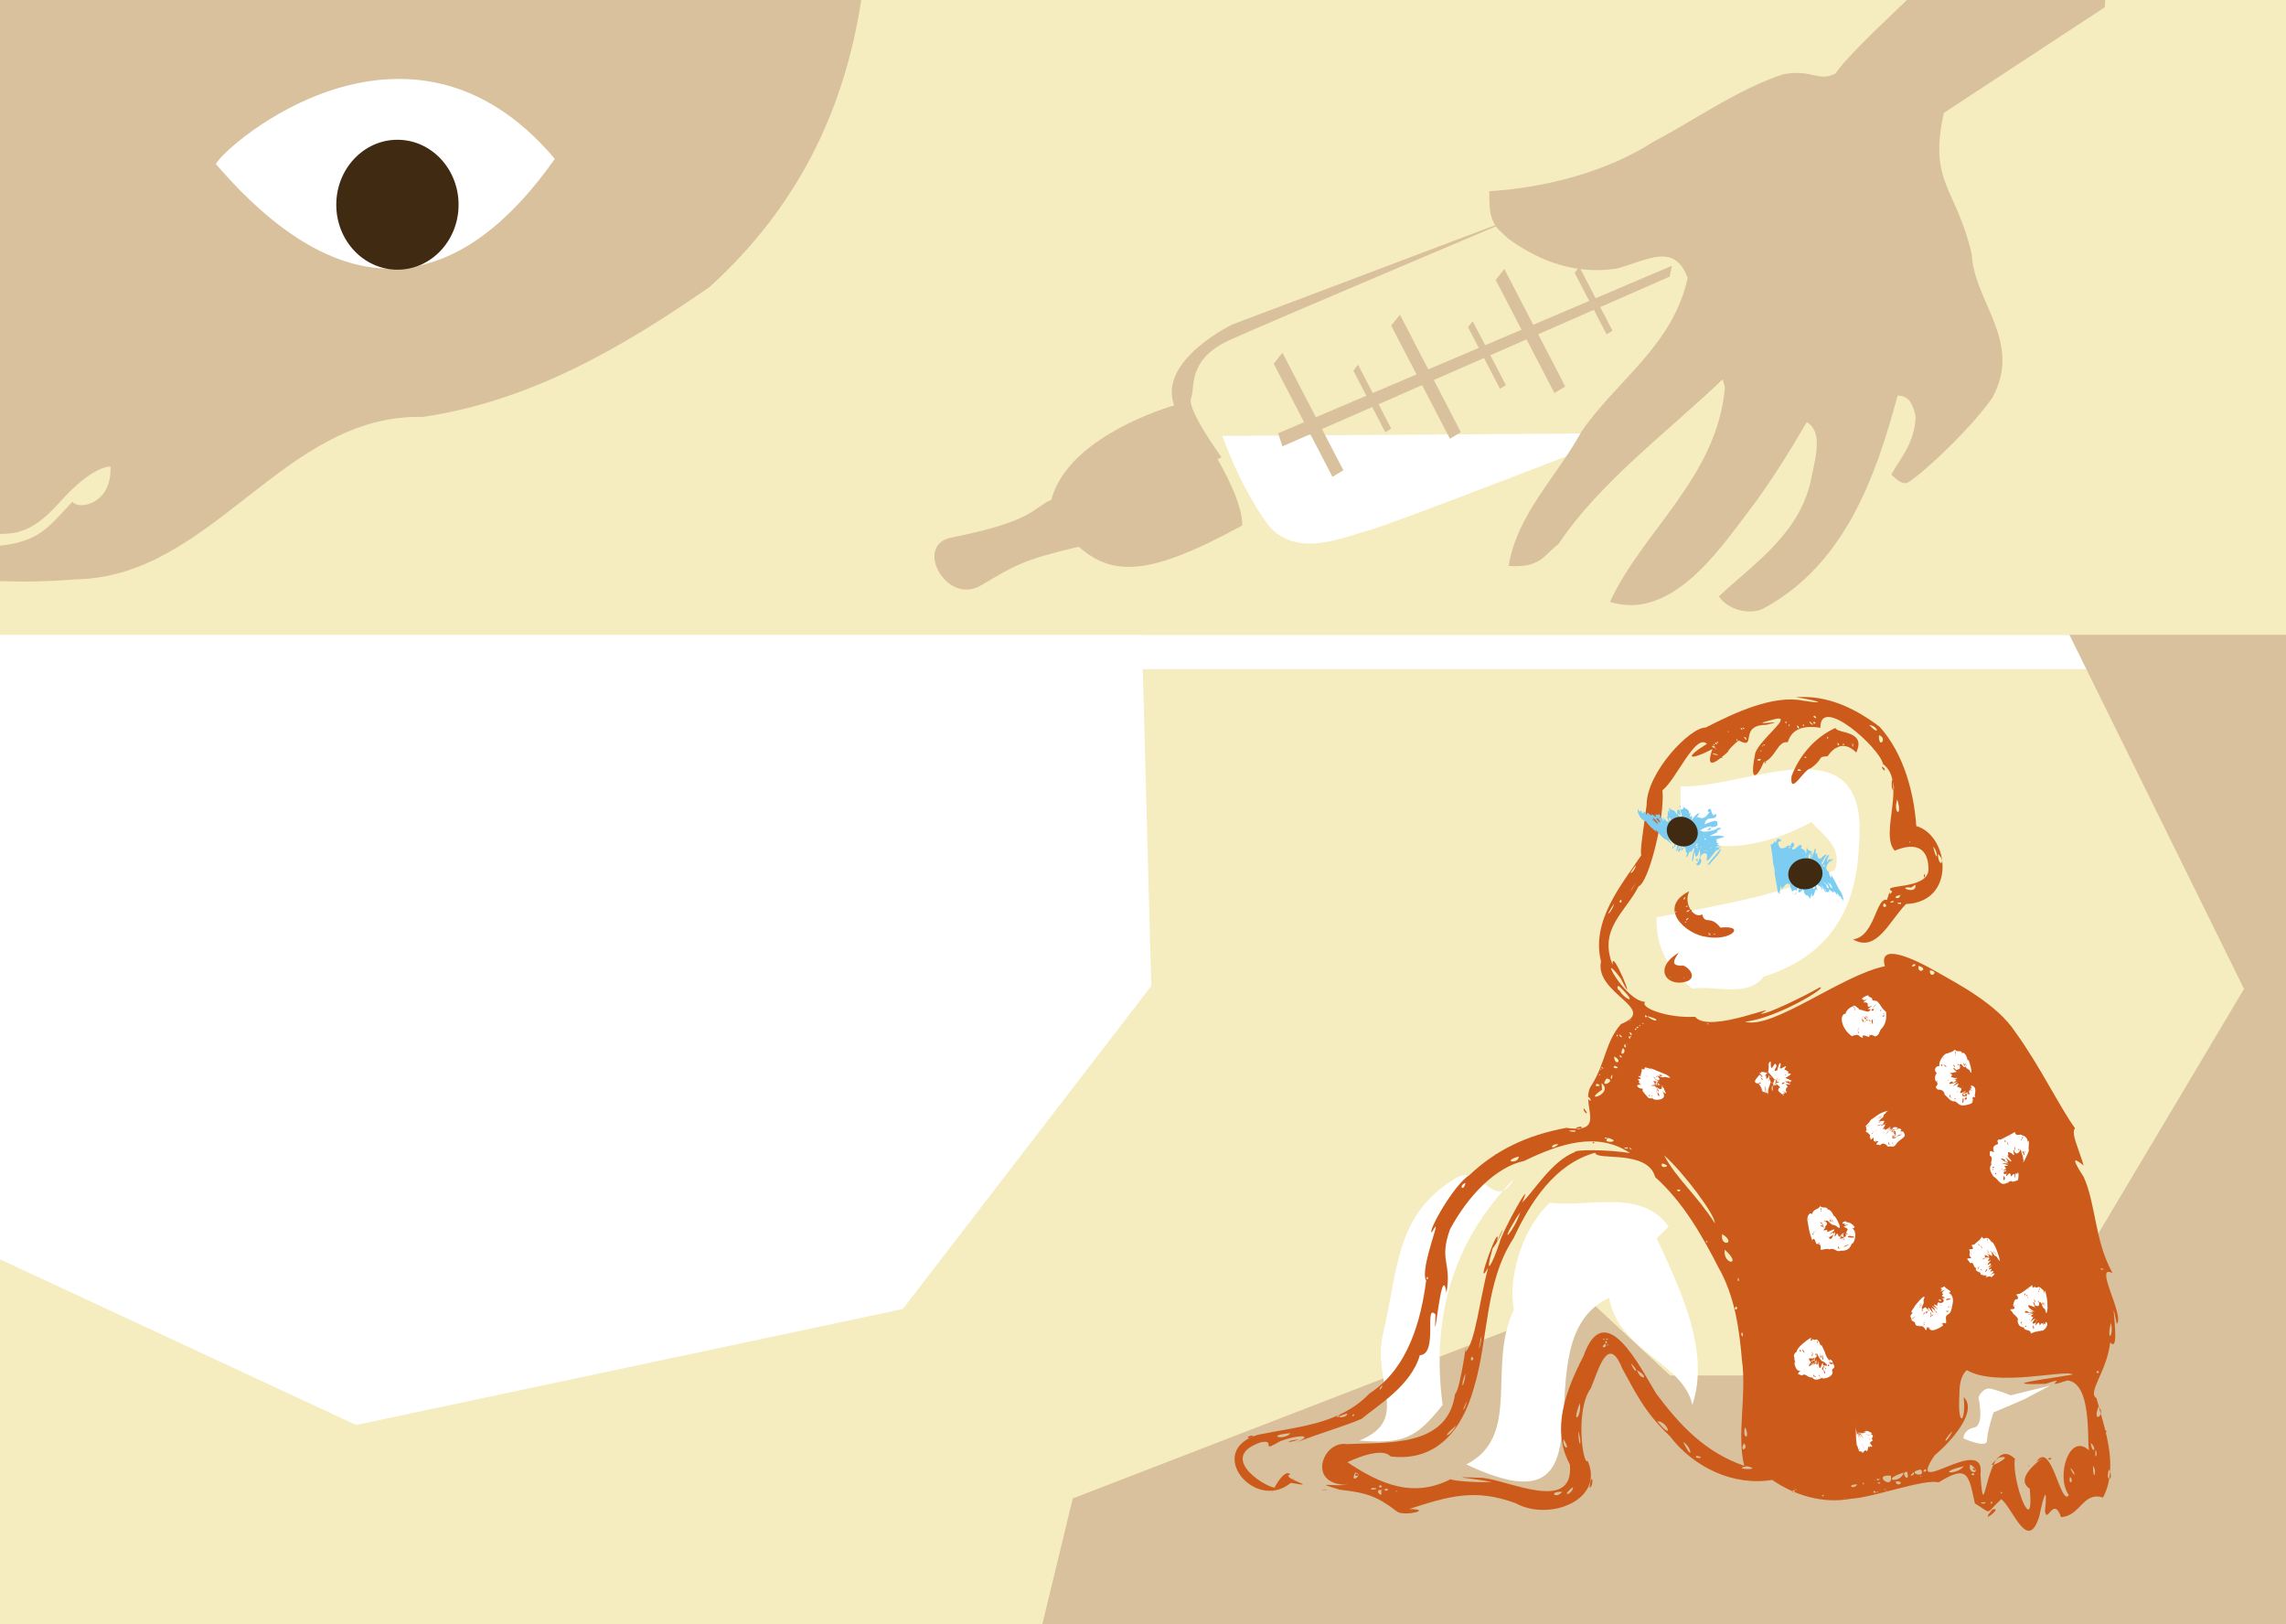 <?xml version="1.0" encoding="UTF-8" standalone="no"?>
<!-- Created with Inkscape (http://www.inkscape.org/) -->

<svg
   width="380"
   height="270"
   viewBox="0 0 100.542 71.438"
   version="1.1"
   id="svg1073"
   xmlns="http://www.w3.org/2000/svg"
   xmlns:svg="http://www.w3.org/2000/svg">
  <defs
     id="defs1070">
    <filter
       style="color-interpolation-filters:sRGB;"
       id="filter1314"
       x="-0.084"
       y="-0.165"
       width="1.155"
       height="1.365">
      <feFlood
         flood-opacity="0.498"
         flood-color="rgb(0,0,0)"
         result="flood"
         id="feFlood1304" />
      <feComposite
         in="flood"
         in2="SourceGraphic"
         operator="in"
         result="composite1"
         id="feComposite1306" />
      <feGaussianBlur
         in="composite1"
         stdDeviation="3"
         result="blur"
         id="feGaussianBlur1308" />
      <feOffset
         dx="-1.198"
         dy="1.5"
         result="offset"
         id="feOffset1310" />
      <feComposite
         in="SourceGraphic"
         in2="offset"
         operator="over"
         result="composite2"
         id="feComposite1312" />
    </filter>
  </defs>
  <rect
     style="fill:#f5edbf;fill-opacity:1;fill-rule:evenodd;stroke-width:0.079;stroke-linecap:round;stroke-linejoin:round"
     id="rect50111"
     width="100.542"
     height="27.93"
     x="0"
     y="0"
     ry="0" />
  <path
     id="path410"
     style="fill:#d8c19c;fill-opacity:1;stroke-width:1"
     class="st2"
     d="M 253.285 35.439 L 204.535 53.85 C 204.535 53.85 192.139 59.8 194.871 67.271 C 190.892 68.491 177.074 73.363 174.477 82.949 C 171.317 84.349 171.615 86.501 157.875 89.221 C 151.615 90.461 157.066 100.52 162.766 97.18 C 168.596 93.75 169.745 92.93 179.035 90.74 C 184.635 95.62 190.606 95.739 206.176 87.199 C 206.197 84.261 204.267 80.043 202.08 76.217 L 202.736 75.891 C 202.736 75.891 196.956 67.951 197.676 66.141 C 198.396 64.341 196.956 59.641 204.176 56.391 C 211.396 53.141 253.285 35.439 253.285 35.439 z "
     transform="scale(0.265)" />
  <path
     class="st3"
     d="m 53.762,19.174 17.751,-0.122 c 0,0 -10.385,4.045 -11.351,4.286 -0.966,0.241 -3.26,1.328 -4.469,-0.362 -1.206,-1.688 -1.931,-3.802 -1.931,-3.802 z"
     id="path414"
     style="fill:#ffffff;stroke-width:0.265" />
  <path
     id="polygon416"
     style="fill:#d8c19c;fill-opacity:1"
     class="st2"
     d="M 277.486 44.109 L 264.826 49.494 L 262.125 44.289 L 261.336 45.27 L 263.764 49.945 L 254.471 53.898 L 249.676 44.65 L 248.236 46.449 L 252.531 54.723 L 246.488 57.293 L 244.426 53.32 L 243.646 54.301 L 245.434 57.742 L 237.051 61.307 L 232.346 52.23 L 230.896 54.039 L 235.102 62.137 L 227.83 65.23 L 225.396 60.539 L 224.615 61.52 L 226.775 65.68 L 218.391 69.246 L 212.846 58.551 L 211.396 60.359 L 216.441 70.074 L 212.125 71.91 L 212.846 74.08 L 217.471 72.053 L 221.146 79.131 L 222.955 78.051 L 219.406 71.205 L 227.746 67.549 L 229.916 71.73 L 230.896 71.141 L 228.795 67.09 L 236.025 63.92 L 240.646 72.82 L 242.455 71.73 L 237.965 63.07 L 246.301 59.416 L 248.945 64.51 L 249.926 63.92 L 247.35 58.957 L 253.361 56.322 L 257.986 65.23 L 259.785 64.15 L 255.289 55.477 L 264.531 51.426 L 266.635 55.48 L 267.625 54.891 L 265.588 50.963 L 277.115 45.91 L 277.486 44.109 z "
     transform="scale(0.265)" />
  <path
     class="st2"
     d="M 92.571,0.32 92.592,0 h -8.721 c -1.617,1.537 -2.77,2.664 -3.143,3.236 -0.77,0.381 -0.984,-0.196 -2.273,0.024 -1.953,0.614 -4.08,2.119 -5.712,2.961 -2.064,1.333 -4.757,2.037 -7.244,2.188 0.029,0.585 -0.058,1.154 0.407,1.685 l 0.437,0.407 c 1.439,1.045 3.032,1.58 4.765,1.31 1.368,-0.365 2.527,-1.167 3.119,0.413 -0.646,2.966 -3.114,4.501 -4.662,6.744 -1.072,1.974 -2.842,3.633 -3.212,5.924 1.421,0.09 1.543,-0.474 2.191,-0.966 1.82,-2.728 4.847,-4.966 7.223,-7.244 l 0.098,0.36 c -0.339,3.942 -3.638,6.331 -5.056,9.432 2.72,0.841 4.823,-2.318 6.112,-4.006 0.942,-1.236 1.752,-2.553 2.545,-3.905 0.704,0.423 0.397,1.495 0.228,2.334 -0.447,2.498 -2.426,3.784 -4.096,5.331 0.381,0.579 1.323,0.839 1.947,0.54 3.548,-1.9 4.94,-5.726 5.913,-9.369 0.489,-0.005 0.68,0.365 0.794,0.918 -0.037,1.143 -0.614,1.749 -1.064,2.548 0,0 0.36,0.426 0.648,0.384 0.288,-0.042 2.662,-2.154 3.786,-3.747 1.365,-2.469 -0.802,-4.22 -0.902,-6.324 -0.675,-2.929 -1.91,-3.117 -1.228,-6.212 z"
     id="path432"
     style="fill:#d8c19c;stroke-width:0.265;fill-opacity:1" />
  <path
     class="st1"
     d="m 0,0 h 37.878 c -0.738,4.834 -2.786,9.096 -6.668,12.621 -3.881,2.691 -7.906,5.024 -12.621,5.715 -6.12,-0.143 -9.215,7.025 -15.24,7.144 C 2.223,25.572 1.106,25.596 0,25.559 Z"
     id="path8"
     style="fill:#d8c19c;fill-opacity:1;stroke-width:0.265" />
  <path
     style="fill:#ffffff;fill-opacity:1;fill-rule:evenodd;stroke-width:0.079;stroke-linecap:round;stroke-linejoin:round"
     d="M 9.494,7.212 C 9.945,6.343 17.995,-0.612 24.402,6.987 20.57,12.429 15.547,14.264 9.494,7.212 Z"
     id="path25656" />
  <path
     class="st2"
     d="m 14.79,9.004 c 0,1.577 1.204,2.857 2.691,2.857 1.484,0 2.688,-1.281 2.688,-2.857 0,-1.577 -1.204,-2.857 -2.688,-2.857 -1.487,0 -2.691,1.281 -2.691,2.857 z"
     id="path14"
     style="fill:#402a12;stroke-width:0.265" />
  <path
     class="st3"
     d="m -0.033,23.484 c -0.005,0.185 -0.005,0.146 0,0.521 1.82,-0.188 2.225,-0.902 3.217,-1.937 0.302,0.378 1.746,0.101 1.675,-1.548 0,0 -0.767,-0.077 -2.228,1.564 -1.098,1.228 -1.791,1.4 -2.664,1.4 z"
     id="path16"
     style="fill:#f5edbf;fill-opacity:1;stroke-width:0.265" />
  <rect
     style="fill:#f5edbf;fill-opacity:1;fill-rule:evenodd;stroke-width:0.079;stroke-linecap:round;stroke-linejoin:round;filter:url(#filter1314)"
     id="rect2189-7-0"
     width="100.542"
     height="43.522"
     x="1.2705859e-05"
     y="27.93"
     ry="0" />
  <path
     id="rect2189-7-0-1-8"
     style="fill:#d8c19c;fill-opacity:1;fill-rule:evenodd;stroke-width:0.079;stroke-linecap:round;stroke-linejoin:round"
     d="m 91.015,27.916 7.682,15.578 -7.212,12.107 -10.818,4.894 h -7.212 l -3.606,-3.349 -22.668,8.758 -1.338,5.533 h 54.701 v -43.521 z" />
  <g
     id="g10203"
     transform="translate(28.021,-81.1)">
    <path
       class="st3"
       d="m 53.736,118.302 c -0.106,2.929 -1.413,4.866 -4.186,5.755 -0.733,0.942 -2.093,0.365 -3.138,0.524 -1.098,-0.836 -1.622,-1.884 -1.569,-3.138 2.667,-0.524 5.44,-0.942 7.848,-2.093 0.315,-0.992 -0.471,-1.463 -1.045,-2.093 -1.622,0.889 -3.977,1.569 -5.755,0.524 v -2.093 c 2.929,0.103 8.369,-2.985 7.845,2.614 z"
       id="path2786-6"
       style="fill:#ffffff;fill-opacity:1;stroke-width:0.265" />
    <path
       id="path2790-4"
       style="fill:#ffffff;fill-opacity:1;stroke-width:0.265"
       class="st3"
       d="m 36.468,132.786 c -0.159,-0.003 -0.331,0.043 -0.519,0.166 -2.614,1.622 -2.458,3.921 -3.138,6.8 -0.521,2.143 1.257,3.765 -1.045,4.707 1.937,0.156 2.511,-0.103 3.662,-1.569 -0.49,-3.722 0.394,-6.845 2.655,-9.419 -0.511,0.203 -0.952,-0.671 -1.614,-0.685 z m 1.614,0.685 c 0.152,-0.061 0.311,-0.217 0.483,-0.521 -0.168,0.171 -0.328,0.345 -0.483,0.521 z m 4.709,0.496 c -0.885,-0.004 -1.823,0.129 -2.657,0.033 -1.307,1.254 -1.831,3.45 -1.569,4.707 -1.204,2.458 0.365,5.546 -2.093,6.8 7.062,3.35 2.146,-5.44 6.279,-7.324 0.418,2.352 3.244,2.823 3.662,4.707 0.786,-2.355 -0.521,-5.075 -1.569,-7.324 l 0.524,-0.524 c -0.64,-0.89 -1.574,-1.071 -2.577,-1.075 z m 19.362,8.071 -1.736,0.429 c 0,0 -0.473,-0.191 -0.854,-0.286 -0.381,-0.095 -0.569,0.378 -0.569,0.378 0,0 0.283,1.233 -0.191,1.328 -0.474,0.095 -0.473,0.474 -0.473,0.474 0,0 1.042,0.473 1.042,0.095 0,-0.378 0.283,-1.233 0.283,-1.233 l 1.328,-0.569 z" />
    <path
       id="path2834-9"
       style="fill:#cc5a1a;fill-opacity:1;stroke-width:0.265"
       class="st5"
       d="m 50.955,111.768 c 0.786,0.095 1.593,0.342 0.332,0.149 -1.303,-0.27 -3.013,0.526 -4.285,1.18 -0.699,-0.015 -2.602,1.986 -2.601,3.4 -0.109,0.885 -0.327,2.166 -0.228,2.207 -0.889,1.332 -2.219,2.893 -1.78,4.679 -0.291,1.436 2.563,2.079 0.879,2.757 -0.69,0.794 -0.682,1.71 -1.279,2.667 -0.592,0.792 0.764,2.176 -1.121,1.896 -1.744,0.323 -3.106,0.982 -4.265,2.079 -0.707,0.437 -1.879,2.56 -1.647,2.512 0.589,-1.067 -0.574,1.612 -0.255,2.126 -0.232,1.753 -0.782,3.859 -2.497,4.97 -1.311,1.371 -3.184,1.454 -4.909,1.815 -2.339,0.697 -0.143,3.418 1.455,2.113 1.413,0.253 -0.543,-0.225 -0.022,-0.375 -0.357,-0.364 -1.079,1.378 -0.688,0.592 -0.55,-0.095 -2.481,-1.372 -0.615,-2 0.733,-0.154 -0.107,0.517 0.872,-0.058 0.785,-0.285 1.572,-0.295 0.606,0.098 1.102,-0.443 2.326,-0.781 2.977,-1.085 0.632,-0.55 2.154,-1.422 2.542,-2.788 0.822,-0.025 0.17,-2.33 0.687,-1.792 -0.089,2.043 0.259,-2.51 0.484,-0.947 0.24,-1.367 -0.343,-1.395 0.156,-2.797 0.813,-1.509 2.035,-2.747 3.262,-3.007 1.546,-0.749 3.215,-1.316 4.653,-0.347 -0.981,-0.156 -2.438,-0.16 -2.427,-0.041 -1.005,0.387 -1.78,1.699 -2.314,2.215 0.569,-1.302 -0.866,1.228 -1.003,1.789 -0.297,0.898 -0.685,1.621 -0.296,0.229 0.374,-0.443 0.654,-1.389 0.195,-0.292 0.206,-1.132 -1.071,2.359 -0.392,1.138 -0.374,1.399 -0.563,3.286 -0.992,3.7 0.088,-0.918 -0.201,1.612 -0.464,1.865 -0.338,2.363 -2.983,2.109 -4.781,2.199 -1.049,-0.157 -1.775,1.823 0.075,1.789 -0.781,0.079 -1.534,-0.143 -0.363,0.216 1.179,0.133 1.637,0.282 2.535,0.973 0.333,0.207 1.607,-0.106 0.514,-0.124 1.758,-0.57 2.908,-0.912 4.694,-0.252 1.451,0.801 3.912,-0.129 3.162,-1.857 -0.217,0.216 -0.562,-2.251 0.135,-3.2 0.355,-0.866 0.764,-2.408 1.386,-0.866 0.526,0.938 0.955,1.906 2.081,2.959 1.053,1.384 2.806,2.218 4.511,1.936 1.018,0.705 2.272,1.048 3.43,0.833 1.03,-0.055 3.25,-0.893 3.893,-0.725 1.277,-0.799 1.316,-0.347 1.59,0.926 0.8,0.467 0.399,0.516 1.159,-0.186 0.495,0.353 1.169,2.427 1.682,0.726 0.173,-0.866 0.372,-1.442 0.243,-0.202 0.087,0.604 0.369,-0.697 0.707,0.266 0.881,-0.063 0.945,-1.139 1.847,-0.862 0.732,-1.402 0.011,-3.185 -0.286,-4.366 -0.427,-0.254 0.443,-1.137 0.601,-2.46 0.529,0.641 -0.104,-2.712 0.288,-0.811 0.361,-0.354 -1.042,-2.681 -0.183,-2.232 -0.792,-1.406 -0.726,-3.016 -1.272,-4.234 -0.649,-0.991 -0.322,-0.757 -0.001,-0.498 -0.232,-0.788 -0.563,-1.409 -0.381,-1.644 -0.66,-0.906 -1.569,-2.779 -2.62,-4.221 -0.808,-1.249 -2.61,-2.164 -3.413,-2.629 -1.168,-0.677 -2.629,-1.302 -2.328,-0.273 -1.917,0.397 -4.923,2.79 -6.15,2.443 1.437,-0.166 3.703,-1.567 3.287,-1.512 -0.673,0.382 -2.354,1.215 -2.599,1.155 1.155,-0.611 -2.283,0.927 -2.884,0.136 -1.207,0.077 -2.471,-0.408 -2.192,-0.654 -0.912,-0.028 -2.173,-2.475 -1.077,-1.027 0.825,1.655 -0.445,-1.528 -0.358,-0.598 -0.638,-1.583 0.568,-2.325 1.142,-3.459 0.433,-0.139 1.161,-3.02 1.049,-4.223 0.625,-0.501 1.453,-2.524 1.956,-2.04 -1.037,0.635 -0.793,0.761 0.241,0.229 -0.372,1.062 0.29,0.461 0.683,0.121 -0.057,-0.032 0.543,-0.608 0.5,-0.485 0.796,0.4 -0.052,-0.695 1.185,-0.703 1.227,-0.278 -1.086,0.117 0.264,-0.223 1.158,-0.335 -0.739,0.976 -0.766,1.566 -0.228,1.143 0.059,1.076 0.394,0.298 0.511,-0.175 0.613,-0.954 1.051,-0.874 0.179,-0.553 0.619,-0.764 1.438,-0.637 -0.028,-1.473 2.609,0.877 2.751,1.59 1.078,0.801 -0.171,3.059 0.518,3.816 0.675,-0.289 1.481,-0.331 1.486,0.824 -0.021,0.93 -2.189,0.619 -1.595,0.969 -0.242,0.367 0.019,-0.397 -0.233,0.373 -0.48,-0.155 -0.528,1.617 -1.494,1.735 1.041,0.597 1.585,-0.792 2.334,-1.556 2.214,-0.086 1.917,-3.001 0.449,-3.43 -0.091,-1.384 -0.52,-3.161 -1.613,-4.366 -1.064,-0.808 -2.316,-1.415 -3.688,-1.294 z m 5.636,7.923 c 0.117,-0.018 0.004,-0.324 0,0 z m -1.728,-4.788 c -0.299,-0.268 0.073,0.279 0,0 z m -3.81,-1.691 -0.044,-0.006 z m -1.724,0.88 c 0.014,-0.015 -0.053,-0.042 0,0 z m -0.365,-0.228 0.054,0.107 z m -0.491,-0.185 -0.004,0.001 z m 9.177,10.416 0.027,0.021 z m 6.551,18.091 v 0.003 z m 0.017,0.252 0.033,0.116 z m 0.353,1.56 c -0.087,0.089 0.174,0.149 0,0 z m -2.163,3.581 -0.078,-0.036 z m -2.804,-0.082 c -0.655,0.769 0.549,-0.181 0,0 z m -7.866,-0.513 -0.044,-10e-4 z m -2.934,-0.717 -0.017,0.007 z m -6.91,-0.885 0.076,0.236 z m -0.007,1.155 c 0.235,-0.101 0.089,-0.821 0,0 z m 0.12,-0.35 0.02,-0.12 z m -11.37,0.428 -0.262,0.004 z m -0.262,0.004 c -0.119,-0.038 -0.502,0.052 0,0 z M 42.103,131.35 c -0.141,-0.1 -0.059,0.12 0,0 z m -3.87,1.103 -0.211,0.088 z m -9.393,13.669 c -0.029,0.049 0.11,0.077 0,0 z m 8.892,-14.224 c 0.033,0.006 0.084,-0.112 0,0 z m 4.51,-3.51 c 0.046,-0.031 -0.038,-0.029 0,0 z m 0.903,-2.069 c 0.042,-0.016 -0.043,-0.049 0,0 z m 0.873,-7.52 0.034,-0.104 z m 4.568,-6.424 -0.172,0.078 z m 3.209,0.202 c 0.217,0.223 -0.196,0.036 0,0 z m -1.137,0.015 0.006,0.05 z m 1.009,0.229 0.091,0.128 z m -0.106,0.003 c 0.348,0.259 -0.009,0.143 0,0 z m -1.049,0.003 c 0.114,0.031 -0.038,0.174 0,0 z m 1.234,0.013 c 0.21,0.053 -0.07,0.175 0,0 z m -1.136,0.028 0.021,0.064 z m 0.037,0.088 c 0.096,0.002 -0.008,0.192 0,0 z m 0.636,5.3e-4 c 0.141,0.067 -0.073,0.124 0,0 z m 2.912,0.029 c 0.406,0.051 0.48,0.53 0,0 z m -3.176,0.009 c 0.22,0.168 -0.029,0.203 0,0 z m -2.373,0.106 c 0.147,0.04 -0.069,0.114 0,0 z m 4.059,0.014 c -0.946,0.43 -1.618,1.275 -1.933,2.131 -0.078,0.902 0.539,-0.311 0.848,-0.357 0.624,-0.458 0.245,-0.501 0.739,-0.527 0.278,-0.409 0.729,-0.697 1.26,-0.165 0.471,-0.991 -0.866,-0.822 -0.914,-1.083 z m 0.103,0.854 c -0.087,-0.091 -0.028,0.067 0,0 z m -1.933,1.095 c 0.046,-0.045 -0.068,-0.023 0,0 z m -2.293,-1.948 c 0.108,0.195 -0.145,-0.019 0,0 z m -0.002,0.005 0.017,0.02 z m 1.45,0.024 -5.29e-4,0.029 z m -2.043,0.005 -0.038,0.02 z m -0.086,0.04 -0.018,0.013 z m 5.156,0.028 0.012,0.109 z m -5.068,0.036 c 0.084,0.081 -0.077,0.028 0,0 z m 0.044,0.023 0.085,0.157 z m 4.502,0.015 -0.003,0.049 z m 0.513,0.064 0.009,0.035 z m 1.571,0.079 c 0.407,0.129 -0.028,0.655 0,0 z m -5.898,0.062 0.023,0.047 z m 3.632,0.005 c 0.106,0.049 -0.064,0.167 0,0 z m -3.85,0.007 0.027,0.068 z m 0.179,0.005 c 0.137,-0.026 0.139,0.288 0,0 z m 0.065,0.084 -0.002,-0.006 z m 0.063,0.041 -0.041,-0.081 z m 3.632,-0.082 0.05,0.177 z m -2.148,0.016 -0.018,0.031 z m -1.945,0.04 c 0.104,-0.013 0.016,0.181 0,0 z m -0.823,0.106 c 0.102,0.123 -0.122,0.018 0,0 z m -0.043,0.03 -5.29e-4,0.022 z m 5.827,0.002 0.072,0.172 z m -5.842,0.009 c 0.1,0.178 -0.175,0.002 0,0 z m 4.379,0.001 -0.001,0.029 z m 0.96,10e-4 c 0.157,0.149 -0.054,0.181 0,0 z m 0.645,0.015 c 0.084,0.123 -0.028,0.298 0,0 z m 0.009,0.151 v -0.055 z m -0.406,-0.133 c 0.106,0.103 -0.09,0.102 0,0 z m -5.675,0.03 c 0.055,0.082 -0.132,0.066 0,0 z m 2.159,0.017 c 0.167,0.01 -0.029,0.097 0,0 z m -2.097,0.023 0.091,0.043 z m 0.006,0.027 0.011,0.028 z m 2.059,0 c 0.074,0.051 -0.099,0.051 0,0 z m -2.202,0.003 c 0.308,0.123 -0.114,0.123 0,0 z m 0.12,0.128 c 0.1,-0.025 -0.025,0.081 0,0 z m 5.574,0.057 0.006,0.016 z m -3.569,0.021 c 0.104,0.008 -0.108,0.101 0,0 z m 2.654,0.103 -0.018,0.029 z m -4.75,0.026 c 0.519,0.139 -0.126,0.069 0,0 z m -0.117,0.042 c 0.057,0.058 -0.045,0.003 0,0 z m -0.101,0.081 0.002,0.006 z m 0.016,0.014 0.009,0.004 z m 4.201,0.019 c 0.149,-0.026 0.088,0.135 0,0 z m -3.64,0.018 c -0.077,0.052 0.153,0.044 0,0 z m 3.632,0.021 -0.008,0.036 z m -1.423,0.026 0.032,0.031 z m -0.594,0.028 c 0.312,-0.012 -0.113,0.191 0,0 z m 0.327,0.11 c -0.142,0.158 0.089,0.046 0,0 z m 1.46,0.342 c 0.3,0.09 -0.222,0.096 0,0 z m 0.607,0.059 0.015,0.025 z m -0.975,0.16 0.002,0.002 z m 5.085,0.143 0.1,0.272 z m -0.616,0.09 c 0.226,0.649 -0.096,0.601 0,0 z m 0.227,0.878 c 0.263,0.818 -0.209,0.641 0,0 z m 0.537,1.857 c 0.1,-0.021 -0.031,0.093 0,0 z m 1.042,0.221 c 0.236,0.204 0.2,0.851 0,0 z m 0.206,0.312 c 0.402,0.365 0.033,0.686 0,0 z m -13.282,0.502 c -0.017,0.275 -0.488,0.622 0,0 z m 0.029,0.731 c -0.359,0.611 -0.327,0.465 0,0 z m 12.265,0.127 c 0.089,0.489 -0.902,0.05 -0.184,0.125 z m -9.944,0.287 c -1.44,0.709 -0.168,1.918 0.791,2.014 1.061,0.18 1.733,-0.533 0.578,-0.414 -0.451,-0.579 -0.669,-0.095 -0.802,-0.583 -0.354,0.218 -0.839,-0.467 -0.568,-1.017 z m 0.065,0.822 c -0.004,0.124 0.099,-0.052 0,0 z m 0.175,-0.074 0.017,-0.016 z m 9.073,-0.611 c 0.059,-0.01 -0.08,0.089 0,0 z m -0.048,0.028 c 0.037,0.237 -0.454,0.119 0,0 z m -9.432,0.087 c -0.044,0.205 -0.169,0.083 0,0 z m -0.04,0.073 0.039,-0.022 z m -2.812,0.037 c 0.144,0.14 -0.151,0.224 0,0 z m 11.995,0.06 c 0.089,0.115 -0.348,0.093 0,0 z m 0.33,0.076 c 0.078,0.144 -0.374,-0.002 0,0 z m -0.733,0.027 c 0.267,0.195 -0.183,0.248 0,0 z m -11.872,0.013 c -0.059,0.279 -0.453,0.743 -0.139,0.207 z m 3.214,0.095 c 0.077,0.068 -0.192,0.074 0,0 z m 0.085,0.177 c 0.057,0.106 -0.303,0.153 0,0 z m -0.497,0.042 -0.01,0.034 z m -0.092,0.034 c 0.129,0.004 -0.161,0.094 0,0 z m -2.242,0.023 -0.045,0.134 z m -0.838,0.042 -0.019,0.217 z m 4.101,0.11 -0.042,0.024 z m -0.457,0.111 c -0.16,0.23 -0.143,0.019 0,0 z m -0.356,0.121 -0.044,0.016 z m 0.252,0.038 c 0.029,0.055 -0.176,0.055 0,0 z m 0.62,5.3e-4 0.026,0.007 z m -0.312,0.365 -0.02,0.023 z m 0.696,0.123 c 0.062,0.237 -0.078,0.037 0,0 z m 0.223,0.042 c 0.121,0.029 -0.068,0.086 0,0 z m -0.178,0.025 c 0.084,0.043 -0.073,0.039 0,0 z m 0.705,0.091 c -0.036,0.073 0.041,-0.012 0,0 z m -2.084,0.726 c -1.19,0.698 -0.497,1.579 0.39,1.245 0.567,-0.264 -0.367,-0.95 -0.306,-0.574 0.247,-0.249 -0.692,0.139 -0.084,-0.671 z m -0.236,0.285 -0.076,0.083 z m -0.013,0.036 -0.108,0.103 z m -0.007,0.181 -0.042,0.06 z m 10.565,0.008 c 0.31,-0.032 -0.203,0.245 0,0 z m -10.471,0.033 -0.044,0.072 z m 0.152,0.029 c -0.02,0.007 -0.056,0.127 0,0 z m 10.554,0.007 c 0.505,0.139 -0.084,0.41 0,0 z m -10.769,0.003 -0.078,0.122 z m 11.267,0.194 c 0.475,0.043 -0.034,0.415 0,0 z m -11.062,0.052 -0.042,0.061 z m -0.338,0.209 c -0.011,0.051 -0.113,0.127 0,0 z m 0.491,0.044 -0.015,0.102 z m 0.089,0.008 c 0.046,0.017 -0.048,0.071 0,0 z m -0.741,0.035 -0.033,0.033 z m 0.66,0.008 -0.008,0.032 z m 0.28,0.051 -0.008,0.031 z m -0.63,0.022 -0.013,0.028 z m -2.428,0.26 c 0.941,0.888 0.233,0.59 0.023,0.186 -0.066,0.004 -0.146,-0.194 -0.023,-0.186 z m 0.023,0.186 0.166,0.131 z m 1.123,1.102 c 0.202,0.02 -0.013,0.19 0,0 z m 0.088,0.038 c 0.646,0.123 0.46,0.366 0,0 z m -0.816,0.041 0.059,0.096 z m 0.074,0.124 c 0.083,0.027 -0.08,0.054 0,0 z m 0.593,0.072 0.086,0.058 z m -0.113,0.044 0.015,0.024 z m 0.099,0.019 c 0.101,0.072 -0.163,0.013 0,0 z m 2.798,0.031 c 0.145,-0.019 0.054,0.077 0,0 z m -2.968,0.062 c 0.096,-0.01 -0.019,0.111 0,0 z m -0.042,0.074 c 0.009,0.135 -0.199,-0.016 0,0 z m -0.139,0.074 c 0.154,-0.012 -0.066,0.157 0,0 z m -0.263,0.171 c 0.193,0.011 0.092,0.268 0,0 z m -0.444,0.088 c 0.241,0.134 0.041,0.201 0,0 z m -0.114,0.016 c 0.125,-0.011 0.003,0.182 0,0 z m 0.602,0.052 c 0.164,-0.004 -0.081,0.092 0,0 z m -0.07,0.011 c 0.193,0.091 -0.033,0.181 0,0 z m -0.069,0.337 c 0.027,0.094 -0.052,-0.018 0,0 z m -0.09,0.013 c 0.14,0.264 -0.141,0.114 0,0 z m -0.1,0.174 c 0.248,0.173 -0.208,0.469 0,0 z m -0.245,0.283 -0.009,0.041 z m 0.129,0.032 c 0.212,0.134 -0.099,0.115 0,0 z m -0.265,0.058 c 0.427,0.192 0.017,0.456 0,0 z m 0.029,0.406 c 0.381,0.144 -0.222,0.143 0,0 z m -0.531,0.076 c 0.114,0.117 -0.207,-0.024 0,0 z m -0.08,0.069 c 0.08,0.039 -0.091,0.072 0,0 z m 0.572,0.079 2.14e-4,0.129 z m -0.621,0.151 c 0.096,0.014 -0.124,0.113 0,0 z m 0.554,0.015 c -0.007,0.357 -0.149,0.129 0,0 z m -0.055,0.144 0.013,0.003 z m -0.136,-0.137 -0.028,0.067 z m -0.065,0.164 c 0.508,0.064 -0.381,0.497 0,0 z m -0.218,0.199 c 0.586,0.487 -0.914,0.912 0.018,0.295 l -0.018,-0.295 z m -0.207,0.029 c 0.349,0.107 -0.214,0.181 0,0 z m -0.24,0.158 -0.017,0.032 z m -0.151,0.153 0.021,0.024 z m 0.038,0.272 c 0.244,0.3 -0.137,0.117 0,0 z m -0.225,0.494 c -0.06,0.178 0.341,0.401 0,0 z m -0.098,0.808 c 0.013,0.233 -0.53,0.054 0,0 z m -0.265,0.177 c 0.064,0.134 -0.642,-0.041 0,0 z m 1.287,0.31 c 0.262,-0.032 -0.05,0.109 0,0 z m 20.415,0.01 0.077,0.204 z m -20.27,0.001 c 0.702,0.194 -0.361,0.267 0,0 z m -2.187,0.278 c -0.328,0.326 -0.406,-0.024 0,0 z m 4.232,0.065 0.072,0.057 z m -1.213,0.073 c 0.204,0.105 -0.342,0.042 0,0 z m 0.139,0.021 c 0.226,0.209 -0.143,-0.021 0,0 z m -1.539,0.215 c 0.042,0.373 2.307,-0.161 2.642,1.073 1.231,1.104 2.069,2.578 2.774,3.96 0.743,1.29 0.933,2.809 1.041,4.091 0.216,1.537 -0.24,3.327 0.102,4.647 -1.704,-0.589 -2.814,-1.762 -3.869,-3.17 -0.691,-1.123 -2.26,-4.335 -3.204,-1.653 -0.732,1.414 -1.454,3.206 -0.597,4.763 0.196,2.176 -2.705,0.678 -3.876,0.587 -1.689,-0.062 -0.554,-0.008 0.441,0.184 -0.841,0.038 -1.884,-0.077 -1.794,-0.132 -1.661,0.861 -3.112,0.225 -4.56,-0.74 -1.075,0.603 1.321,-0.894 1.906,-0.252 2.036,0.244 3.149,-1.19 3.651,-2.982 0.674,-2.193 0.46,-4.636 1.759,-6.621 0.728,-1.571 1.815,-3.267 3.585,-3.755 z m 6.367,8.14 c 0.019,-0.032 -0.073,-0.046 0,0 z m -3.332,-8.025 c 0.828,0.723 2.257,2.627 2.23,2.987 -0.795,-1.244 -1.699,-1.976 -2.23,-2.987 z m 0.285,0.586 0.081,0.11 z m 0.446,0.256 0.036,-0.043 z m -2.067,-0.841 -0.028,0.002 z m -5.053,0.048 c -0.022,0.361 -0.806,0.226 0,0 z m 3.548,0.009 -0.012,0.018 z M 45.082,132.269 c 0.547,0.137 -0.156,0.277 0,0 z m -4.819,0.703 -0.031,0.032 z m 4.71,0.059 0.058,0.043 z m -8.541,0.098 c -0.094,0.421 -0.32,0.117 0,0 z m 9.313,0.294 c 0.301,-0.055 0.014,0.198 0,0 z m -6.903,0.99 c -0.26,0.835 -1.011,1.62 -0.183,0.271 z m 8.884,0.963 c 0.673,0.434 -0.121,0.584 0,0 z m -0.158,0.283 0.066,0.118 z m -0.541,0.015 c 0.156,0.126 -0.081,0.046 0,0 z m 0.811,0.39 c 0.819,0.729 -0.1,0.677 0,0 z m 16.494,0.173 0.114,0.322 z m 0.053,0.641 c 0.295,0.068 -0.092,0.106 0,0 z m -29.628,0.368 c 0.107,0.101 -0.117,0.207 0,0 z m 13.677,0.051 c 0.08,0.251 -0.088,0.142 0,0 z m -13.23,0.418 -0.029,0.249 z m 13.113,0.842 c 0.197,0.102 -0.132,0.254 0,0 z m 0.053,0.347 0.048,0.158 z m 16.452,0.367 c 0.15,0.652 -0.225,0.887 0,0 z m -27.57,0.326 -0.005,0.288 z m 11.347,0.092 c 0.119,0.331 -0.11,0.136 0,0 z m -11.46,0.173 c -0.008,0.317 -0.198,0.898 -0.061,0.247 z m 5.363,0.118 c 0.188,0.032 -0.091,0.073 0,0 z m 0.201,0.003 c -0.014,0.114 -0.182,-0.048 0,0 z m -0.09,0.073 c 0.14,0.173 -0.111,0.176 0,0 z m -0.046,0.141 c 0.184,0.167 -0.285,0.253 0,0 z m 0.114,0.024 c 0.114,0.068 -0.09,0.073 0,0 z m -5.976,0.546 c 0.22,0.113 -0.14,0.304 0,0 z m 7.009,0.286 c 0.428,0.44 0.139,0.463 0,0 z m 14.769,0.304 c 1.296,0.772 4.392,-0.049 4.66,0.196 -1.039,0.188 -3.485,0.48 -1.195,0.408 1.189,-0.4 -0.341,0.285 0.961,-0.149 1.212,0.128 0.785,3.276 0.994,3.123 -0.896,-0.937 -1.528,1.12 -0.931,1.919 -0.357,0.555 -0.767,-2.467 -1.428,-1.462 1.07,-0.635 -1.214,0.591 -0.292,1.183 0.211,2.307 -0.815,-0.37 -0.653,-1.32 -1.311,-1.222 -1.333,3.453 -1.516,0.698 0.258,-1.89 -3.391,1.205 -2.02,-0.839 0.698,-0.592 1.925,-1.918 1.286,-2.569 0.105,1.17 -0.276,1.338 -0.196,-0.028 0.008,-0.397 0.013,-0.868 0.332,-1.159 z m 2.738,4.247 c 0.028,-0.04 -0.067,-0.148 0,0 z m 0.826,-0.348 c 0.138,0.127 0.258,-0.119 0,0 z m -18.071,-3.896 c 0.601,0.34 0.176,0.503 0,0 z m 20.282,0.023 c 0.131,0.189 -0.218,0.095 0,0 z m -27.815,0.117 c -0.13,0.883 -0.251,0.502 0,0 z m -3.648,0.543 c -0.21,0.397 -0.154,0.015 0,0 z m -0.466,0.362 -0.197,0.187 z m 11.79,0.296 0.237,0.227 z m -7.612,0.008 c -0.165,0.573 -0.269,0.476 0,0 z m 4.955,0.102 c 0.096,0.642 -0.4,1.019 0,0 z m 22.807,0.161 c 0.374,0.314 -0.297,0.828 0,0 z m -32.051,0.022 -0.318,0.248 z m 16.382,0.073 0.019,0.009 z m -17.367,0.201 c 0.022,0.232 -0.801,0.212 0,0 z m 0.284,0.018 c 0.082,0.139 -0.178,0.123 0,0 z m -0.625,0.021 c 0.019,0.132 -0.283,0.21 0,0 z m 13.981,0.304 c 0.447,-0.035 0.763,0.953 0,0 z m -8.851,0.182 c -0.253,0.489 -0.772,0.656 0,0 z m 12.708,0.07 c 0.268,0.567 -0.152,0.542 0,0 z m -7.334,0.159 c 0.196,0.662 0.012,0.862 0,0 z m 16.458,0.014 c -0.28,0.616 -0.53,0.529 0,0 z m -29.115,0.097 c -0.269,0.344 -1.178,0.098 0,0 z m -1.628,0.114 c -0.335,-0.043 -0.333,0.242 0,0 z m 13.634,0.151 c 0.392,0.592 -0.091,0.391 0,0 z m -11.623,0.008 c -0.606,0.052 -0.647,0.221 0,0 z m 16.886,0.117 c 0.358,0.17 0.481,0.972 0,0 z m 17.926,0.035 c 0.311,0.286 0.063,0.53 0,0 z m -15.253,0.022 c 0.249,0.243 -0.24,0.437 0,0 z m 15.462,0.29 c 0.134,0.163 -0.05,0.541 0,0 z m -17.624,0.083 0.081,0.024 z m 0.089,0.173 c 0.494,0.112 -0.21,0.15 0,0 z m 13.299,0.08 c 0.915,-0.196 -1.056,0.817 0,0 z m -29.821,0.136 c -0.216,0.317 -0.283,0.415 0,0 z m 33.824,0.033 0.063,0.194 z m -1.946,0.033 -0.06,0.034 z m -3.333,0.098 c 0.615,0.398 -0.138,0.506 0,0 z m 2.879,0.049 -0.05,0.025 z m 2.52,0.01 c 0.197,0.23 0.013,0.798 0,0 z m -15.218,0.02 c 0.806,0.185 -0.788,0.151 0,0 z m 9.541,0.003 c -0.356,0.422 -1.267,0.29 0,0 z m 0.437,0.071 c -0.139,0.115 0.187,0.164 0,0 z m 4.238,0.011 c 0.222,0.109 0.289,0.592 0,0 z m -6.363,0.038 c 0.145,0.154 -0.259,0.166 0,0 z m 8.069,0.015 c 0.259,0.476 -0.189,0.627 0,0 z m -8.267,0.009 c 0.263,0.44 -0.756,0.11 0,0 z m -0.611,0.101 c 0.17,0.598 -0.369,-0.017 0,0 z m 3.789,0.004 -0.042,0.32 z m -3.495,0.009 c 0.08,0.155 -0.319,0.267 0,0 z m -0.445,0.02 c -0.121,0.497 -1.11,0.356 0,0 z m -24.126,0.002 c 0.441,0.031 -0.277,0.576 0,0 z m 27.178,0.018 c 0.222,0.124 -0.239,0.126 0,0 z m -0.122,0.003 -0.018,0.05 z m -26.994,0.01 c -0.233,0.138 0.25,0.148 0,0 z m 23.498,0.103 c 0.144,0.686 -0.87,-0.073 0,0 z m -13.114,0.02 0.002,0.044 z m 14.446,0.005 c 0.052,0.071 -0.113,-0.013 0,0 z m 6.552,0.021 c 0.218,0.235 -0.105,0.405 0,0 z m -35.772,0.006 0.076,0.075 z m 4.948,0.043 -0.03,0.014 z m 31.908,0.012 h 0.01 z m -9.459,0.012 c 0.066,-0.012 -0.069,0.101 0,0 z m -0.048,0.021 c 0.073,0.187 -0.213,-0.044 0,0 z m 9.481,0.015 0.025,0.039 z m -9.652,0.019 c 0.064,5.3e-4 -0.059,0.047 0,0 z m 0.928,0.079 c 0.482,-0.03 0.04,0.309 0,0 z m -0.706,0.037 c 0.136,0.102 -0.265,0.042 0,0 z m -0.007,0.024 0.002,-0.003 z m -0.734,-0.007 c 0.122,0.007 -0.006,0.184 0,0 z m -0.249,0.076 c -0.132,0.264 -0.535,0.007 0,0 z m 6.281,0.025 -0.007,0.044 z m -27.266,0.003 c 0.248,0.128 -0.178,0.163 0,0 z m 0.053,0.057 -0.057,0.031 z m 20.524,0.019 -0.049,0.02 z m 6.675,0.004 -0.079,0.356 z m -18.764,0.004 c -0.002,0.337 -0.607,0.487 0,0 z m -8.814,0.039 c 0.52,0.051 -0.335,0.146 0,0 z m 0.578,0.032 c 0.313,0.051 -0.203,0.191 0,0 z m 18.026,0.015 c 0.138,0.07 -0.087,0.032 0,0 z m -18.102,0.011 c 0.061,-0.03 -0.013,0.075 0,0 z m 22.004,0.005 c 0.206,-0.021 -0.101,0.068 0,0 z m -22.125,0.02 c 0.056,-0.025 0.024,0.135 0,0 z m -0.019,0.004 c 0.149,0.482 -0.346,0.005 0,0 z m 18.185,0.01 c 0.108,0.121 -0.281,0.098 0,0 z m 4.057,0.013 c 0.038,0.122 -0.067,-0.026 0,0 z m -2.837,0.007 0.011,0.022 z m -18.723,0.009 c 0.083,0.041 -0.094,0.076 0,0 z m 18.715,0.005 -0.046,0.166 z m 2.288,0.002 c 0.249,0.107 -0.117,0.126 0,0 z m 0.14,0.04 c 0.156,-0.021 -0.086,0.087 0,0 z m -13.851,0.003 c -0.277,0.348 -0.645,-0.024 0,0 z m 19.323,5.3e-4 c 0.117,0.066 -0.133,0.129 0,0 z m -7.864,0.132 c 0.166,0.012 -0.124,0.141 0,0 z m 0.964,0.132 c 0.095,0.019 -0.061,0.063 0,0 z m 6.037,0.149 -0.011,0.04 z m 0.418,0.003 c 0.133,0.094 -0.12,0.188 0,0 z m -0.246,0.044 c -0.062,0.143 -0.458,-0.023 0,0 z" />
    <path
       id="path4788-5"
       style="fill:#7dcdf3;stroke-width:0.265"
       class="st6"
       d="m 45.943,116.479 c 0.256,0.263 -0.22,0.3 -0.042,0.087 -0.109,-0.159 -0.006,0.286 0.044,0.371 -0.003,0.06 -0.063,0.321 -0.069,0.056 0.06,-0.197 -0.153,-0.464 -0.128,-0.119 0.016,0.19 -0.09,-0.191 -0.232,-0.14 -0.075,-0.056 -0.07,-0.181 -0.065,-0.02 -0.157,-0.339 0.045,0.444 -0.081,0.035 -0.092,0.055 0.021,0.437 -0.128,0.229 0.128,0.14 0.205,0.429 -0.027,0.17 -0.109,-0.062 -0.167,-0.259 -0.069,-0.009 0.082,0.303 -0.207,-0.399 -0.241,-0.197 -0.004,-0.015 -0.177,-0.024 -0.125,-0.029 0.157,0.307 -0.247,-0.169 -0.169,0.072 -0.079,-0.049 -0.196,-0.256 -0.199,-0.041 -0.056,-0.08 -0.2,-0.257 -0.145,-0.056 -0.104,-0.044 -0.126,-0.141 -0.06,-0.086 -0.071,-0.161 -0.075,0.14 -0.172,-0.113 -0.101,0.079 0.1,0.5 0.344,0.532 0.079,0.187 0.438,0.439 0.468,0.486 -0.174,-0.38 0.23,0.326 0.427,0.319 0.116,0.131 0.384,0.317 0.134,0.066 -0.129,-0.194 0.204,0.179 0.009,-0.064 -0.168,-0.304 0.226,0.308 0.174,0.147 0.066,0.1 -0.017,0.348 0.083,0.11 0.209,-0.224 -0.103,0.513 0.105,0.168 0.032,-0.188 0.146,-0.167 0.111,-0.085 0.08,0.155 0.008,-0.235 0.098,-5.3e-4 -0.104,-0.273 0.061,0.164 0.054,-0.067 0.04,0.078 -0.024,0.058 0.061,0.097 0.033,0.136 -0.001,0.19 0.088,0.221 -0.087,0.204 -0.043,0.264 0.057,0.036 0.03,-0.157 0.172,-0.131 0.11,-0.022 0.042,-0.181 0.202,-0.402 0.115,-0.073 -0.076,0.112 -0.106,0.695 -0.014,0.298 0.023,-0.199 0.054,-0.436 0.087,-0.099 0.169,0.102 0.16,-0.531 0.209,-0.137 0.008,0.235 -0.096,0.448 -0.177,0.474 0.069,0.187 0.341,-0.09 0.172,-0.252 0.054,-0.261 0.384,-0.322 0.297,0.018 -0.045,0.293 0.264,-0.204 0.337,-0.259 0.043,-0.148 0.393,-0.22 0.153,-0.034 -0.101,0.168 -0.509,0.504 -0.396,0.584 0.161,-0.234 0.45,-0.457 0.532,-0.696 -0.336,-0.033 0.223,-0.124 -0.091,-0.092 -0.332,0.031 0.032,-0.114 0.138,-0.036 -0.162,-0.054 -0.335,-0.113 -0.102,-0.127 -0.202,-0.004 -0.122,-0.09 -0.115,-0.12 -0.138,7.9e-4 0.142,-0.042 -0.069,-0.037 0.059,-0.083 0.626,-0.14 0.246,-0.181 -0.136,-0.045 -0.544,0.038 -0.494,-0.006 0.194,-0.096 0.438,-0.178 0.303,-0.244 0.086,-0.027 0.239,-0.012 0.11,-0.077 0.262,-0.034 -0.141,-0.06 -0.137,0.038 -0.163,0.053 -0.558,0.165 -0.521,0.059 0.013,0.142 -0.21,-0.089 -0.23,0.015 0.107,-0.104 0.563,-0.27 0.556,-0.174 -0.182,0.068 -0.302,0.228 -0.038,0.094 -0.069,-0.155 0.363,-0.031 0.28,-0.268 0.031,-0.26 -0.568,0.09 -0.577,0.049 0.126,-0.133 -0.058,-0.045 0.135,-0.207 0.016,-0.087 0.492,0.025 0.381,-0.252 -0.152,0.123 -0.17,0.057 -0.072,-0.02 -0.189,0.178 -0.057,-0.387 -0.291,-0.129 -0.01,0.156 0.195,-0.043 0.014,0.159 -0.143,0.212 -0.28,0.212 -0.471,0.125 -0.229,0.208 0.316,-0.32 -0.027,-0.109 -0.124,0.099 -0.328,0.434 -0.172,0.094 -0.076,0.108 -0.054,-0.187 -0.097,0.04 -0.066,-0.074 0.069,-0.32 -0.059,-0.154 0.02,-0.262 -0.196,-0.167 -0.33,-0.42 z m 1.167,2.714 c -0.022,0.07 -0.006,0.17 0,0 z m 0,0 c -0.083,0.093 -0.091,0.113 0,0 z m 0,-0.11 c -0.043,0.009 -0.072,0.129 0,0 z m -0.49,-0.052 0.01,-0.036 z m 0.01,-0.036 c 0.105,-0.205 -0.181,-0.088 -0.003,-0.028 z m -0.577,-0.605 c -0.006,-0.001 1.5e-5,0.021 0,0 z m -0.002,0.008 -0.006,0.032 z m 5.29e-4,-0.008 c 0.019,-0.041 -0.04,0.013 0,0 z m -0.034,-0.002 c -0.029,0.037 0.083,0.074 0,0 z m -0.008,-0.014 c -0.048,-0.064 0.009,0.109 0,0 z m -0.006,0.034 c -0.004,0.008 0.016,0.025 0,0 z m -5.29e-4,0.003 c -0.122,-0.095 -0.078,0.26 1.3e-5,-2e-5 z m -0.103,0.053 c -0.091,-0.251 -0.198,0.335 0,0 z m -0.056,-0.079 c 0.101,-0.085 -0.051,-0.018 0,0 z m -0.095,-0.114 c 0.015,-0.029 -0.029,0.005 0,0 z m -0.877,-1.37 -0.002,-0.003 z m 0.913,-0.026 c 0.208,0.178 -0.015,0.179 0,0 z m -0.812,0.091 c 0.095,0.17 -0.009,0.141 0,0 z m 0.757,0.035 c 0.079,0.167 0.095,0.488 -0.012,0.145 0.011,-0.052 0.028,-0.087 0.012,-0.145 z m -0.857,0.037 c 0.105,0.246 0.381,0.447 0.044,0.184 -0.106,-0.103 -0.106,-0.168 -0.016,-0.122 z m 0.528,0.005 c 0.182,0.22 -0.08,0.203 0,0 z m -0.703,0.026 c 0.111,0.088 0.324,0.392 0.124,0.188 0.163,0.267 -0.183,-0.179 -0.124,-0.188 z m -0.024,0.053 c 0.095,0.144 0.154,0.223 0.009,0.05 -0.011,0.003 -0.042,-0.051 -0.009,-0.05 z m 2.083,0.346 c 0.12,0.004 -0.052,0.032 0,0 z m -0.117,0.089 -0.013,0.007 z m 1.049,0.018 c -0.063,-0.005 0.021,0.023 0,0 z m -1.582,0.008 c 7.1e-5,0.143 -0.005,0.531 -0.007,0.165 -0.002,-0.055 0.003,-0.111 0.007,-0.165 z m 0.127,0.092 -0.006,0.011 z m -0.028,0.021 -0.003,0.011 z m 0.777,0.044 c 0.015,0.043 -0.055,0.028 0,0 z m -0.055,0.128 c 0.038,-0.016 0.003,0.099 0,0 z m 0.052,5.3e-4 h 0.001 z m -0.864,0.059 -0.019,0.017 z m 0.854,0.03 c 0.135,0.1 -0.074,0.111 0,0 z m 3.248,0.041 c -0.133,-0.062 -0.097,0.298 -0.18,0.088 -0.081,0.163 -0.176,0.181 -0.187,0.122 0.041,0.298 0.108,0.638 0.113,0.857 0.025,0.195 0.063,0.369 0.013,0.072 -0.008,-0.166 0.101,0.473 0.046,0.326 0.053,0.287 0.088,0.552 0.146,0.852 0.027,0.166 0.056,0.398 0.02,0.095 -0.029,-0.206 0.112,0.166 0.063,-0.087 0.051,-0.131 0.029,-0.431 0.094,-0.115 0.084,-0.116 0.269,-0.357 0.317,-0.193 0.005,-0.087 0.062,0.039 0.1,-0.117 -0.156,0.205 0.071,0.282 0.049,0.546 -0.091,-0.252 0.35,-0.276 0.122,-0.024 -0.102,-0.059 0.024,0.124 0.061,-0.074 -0.02,-0.128 0.206,-0.517 0.212,-0.352 -0.133,0.111 -0.233,0.534 0.028,0.272 0.089,-0.25 0.026,0.23 0.244,0.217 0.069,0.048 0.04,0.05 0.102,0.144 0.077,-0.116 0.075,-0.42 0.093,-0.105 0.145,0.004 0.114,-0.483 0.255,-0.227 -0.034,-0.104 -0.184,-0.47 0.046,-0.23 0.126,-0.017 0.192,0.352 0.154,0.097 -0.158,-0.46 0.161,0.356 0.181,0.13 0.043,0.143 0.084,-0.073 0.15,0.07 -0.166,-0.352 0.241,0.167 0.165,-0.079 0.072,0.023 0.201,0.307 0.156,0.074 0.039,0.059 0.161,0.317 0.115,0.121 0.115,0.157 0.039,0.079 0.062,0.124 0.06,0.101 0.016,-0.065 0.093,0.113 0.054,0.09 -0.051,-0.395 -0.182,-0.491 -0.099,-0.213 -0.303,-0.586 -0.376,-0.68 0.126,0.295 -0.086,0.086 -0.068,-0.09 -0.253,-0.144 -0.064,-0.405 0.087,-0.505 -0.087,0.199 0.214,-0.231 0.007,-0.029 -0.09,0.061 0.037,-0.116 -0.118,-0.004 -0.113,0.258 -0.059,-0.121 0.038,-0.206 -0.163,-0.09 -0.333,0.678 -0.336,0.335 0.055,-0.134 0.399,-0.548 0.051,-0.281 -0.176,0.228 -0.272,0.017 -0.253,-0.166 -0.163,0.266 0.025,-0.425 -0.126,-0.103 -0.025,0.194 -0.268,0.683 -0.248,0.209 -0.019,-0.192 0.063,0.203 0.063,-0.076 0.027,-0.194 -0.013,0.204 0.053,-0.029 0.212,-0.038 -0.293,-0.064 -0.175,-0.296 -0.066,0.045 -0.016,0.558 -0.097,0.247 -0.044,-0.162 -0.278,-0.092 -0.147,-0.185 -0.011,-0.344 -0.391,0.304 -0.431,0.028 0.219,-0.116 -0.008,-0.387 -0.046,-0.116 -0.049,0.086 -0.112,-0.071 -0.219,0.086 -0.231,0.102 -0.287,0.053 -0.348,-0.191 0.029,-0.101 0.298,-0.093 0.037,-0.173 z m 1.479,0.624 c -0.165,0.142 0.046,0.164 0,0 z m -0.05,0.116 c -0.208,0.25 0.081,0.06 0,0 z m -0.039,0.106 c -0.051,0.04 0.015,0.073 0,0 z m 0.006,-0.091 c 0.018,-0.068 -0.093,0.104 0,0 z m 0.001,-0.015 c 0.042,-0.068 0.001,-0.158 0,0 z m 0.093,-0.041 -0.02,0.031 z m 0.652,1.662 0.002,0.004 z m -0.857,0.185 -0.007,0.067 z m -1.406,-0.579 c -0.06,-0.413 -0.082,-0.55 -0.136,-0.905 -0.018,-0.119 -0.093,-0.612 -0.038,-0.234 0.057,0.38 0.113,0.761 0.174,1.139 z m -0.198,-1.311 c -0.025,-0.183 -0.033,-0.203 0,0 z m -0.022,-0.146 c -0.027,-0.188 -0.031,-0.187 0,0 z m -3.856,-0.489 c -0.007,0.007 -0.01,0.005 0,0 z m -0.011,0.01 c -0.003,0.005 -0.013,0.01 0,0 z m -0.239,10e-4 c 0.021,0.022 -0.019,0.014 0,0 z m 0.193,0.03 c 0.003,0.013 -0.043,0.019 0,0 z m 3.873,0.064 0.004,0.027 z m -3.887,0.014 c -0.127,0.09 -0.04,-2.6e-4 0,0 z m 0.017,0.012 c -0.076,0.229 -0.206,0.073 -0.026,0.009 -0.073,0.173 -0.034,0.005 0.026,-0.009 z m -0.098,0.116 c -0.012,0.013 0.03,0.039 0,0 z m 0.324,-0.11 c 0.053,-0.01 -0.015,0.043 0,0 z m 0.441,0.01 c 0.044,0.228 -0.169,0.106 -0.055,0.085 l 0.021,-0.028 z m -0.804,0.024 c 0.025,0.049 -0.035,0.006 0,0 z m -0.021,0.093 c 0.031,0.007 -0.055,0.052 0,0 z m -0.249,0.011 c -0.105,0.226 0.068,0.141 0,0 z m 1.093,0.003 c 0.026,0.03 -0.034,0.029 0,0 z m -0.159,0.016 c 0.065,-0.003 -0.056,0.038 0,0 z m -0.881,0.018 -0.019,0.021 z m 0.47,0.007 c 0.021,-0.006 -0.002,0.05 0,0 z m 4.556,0.001 c 0.031,-0.015 0.018,0.068 0,0 z m -4.549,5.3e-4 c 0.04,0.022 -0.023,0.036 0,0 z m 0.558,0.004 c 0.046,0.141 -0.177,-0.044 0,0 z m 4.015,0 c 0.131,-0.04 -0.011,0.152 0,0 z m -4.584,0.003 c 0.032,0.013 -0.014,0.031 0,0 z m 0.741,0.003 c -0.06,0.074 -0.06,-0.05 0,0 z m -0.709,0.003 c 0.012,0.008 -0.006,0.009 0,0 z m 1.087,0.01 c 0.207,0.09 -0.197,0.056 0.05,0.057 z m -1.071,0.042 c 0.03,0.013 -2.64e-4,0.067 0,0 z m 0.737,10e-4 -0.039,0.004 z m -0.449,0.002 -0.014,0.017 z m -0.277,0.002 c 0.016,0.004 -0.007,0.027 0,0 z m 0.485,0.006 c 0.035,0.06 0.013,0.136 -5.3e-5,3e-5 z m 0.825,0.012 c 0.017,0.049 -0.131,0.09 0,0 z m 2.516,0.068 0.009,0.048 z m -2.952,5.3e-4 c 0.115,-0.013 0.057,0.135 0.06,0.011 -0.091,0.011 -0.244,0.007 -0.06,-0.011 z m 4.267,0.128 c 0.026,0.068 -0.057,-0.005 0,0 z m 0.165,0.074 c 0.082,0.132 -0.002,0.047 0,0 z m -0.066,0.019 c 0.003,0.004 0.004,0.018 0,0 z m 0.012,0.036 c 0.08,0.019 -0.031,0.097 0,0 z m -0.014,0.013 c 0.072,0.044 -0.029,0.046 0,0 z m -1.446,0.088 c 0.015,0.111 0.022,0.132 0,0 z m 2.244,0.102 c -0.089,0.13 0.009,0.031 0,0 z m -0.646,0.041 c 0.024,0.082 -0.085,0.071 0,0 z m 0.614,0.021 -0.012,0.023 z m -0.649,0.024 c 0.014,0.103 -0.054,0.016 0,0 z m 0.409,0.015 c 0.054,0.091 -0.054,0.056 0,0 z m -0.019,0.043 c 0.115,0.173 -0.089,0.063 0,0 z m 0.526,0.002 -0.006,10e-4 z m -0.917,0.005 c -0.022,0.107 -0.046,0.006 0,0 z m 0.739,0.02 c 0.048,0.147 -0.182,0.101 0,0 z m -0.679,0.038 c 0.04,0.041 0.02,0.114 0,0 z m 0.413,0.087 c 0.042,0.048 -0.047,0.012 0,0 z m -1.177,0.356 c 0.036,0.024 -0.042,0.04 0,0 z m 0.635,0.174 c 0.079,0.203 -0.19,0.474 -0.039,0.13 l 0.028,-0.056 0.011,-0.074 z m 0.741,0.09 c 0.01,0.014 0.3,0.202 0.237,0.305 -0.069,-0.138 -0.03,0.11 -0.081,-0.103 -0.015,-0.111 -0.121,-0.124 -0.156,-0.202 z m 0.198,0.025 c 0.041,0.021 0.12,0.206 0.072,0.029 0.127,0.139 0.181,0.402 0.026,0.13 -0.003,-0.054 -0.121,-0.12 -0.098,-0.16 z m 0.121,0.062 c 0.093,0.127 0.15,0.281 0.025,0.047 z m -0.728,0.045 c 0.154,0.192 -0.117,0.297 0,0 z m -0.55,0.01 c 0.109,0.225 -0.094,0.264 0,0 z m 1.029,0.147 c 0.077,0.101 0.03,0.216 0,0 z" />
    <path
       class="st0"
       d="m 52.125,119.392 c 0.069,0.368 -0.206,0.73 -0.616,0.807 -0.41,0.077 -0.799,-0.159 -0.868,-0.529 -0.069,-0.368 0.206,-0.73 0.616,-0.807 0.41,-0.077 0.799,0.161 0.868,0.529 z"
       id="path4826-8"
       style="fill:#402a12;stroke-width:0.265" />
    <path
       class="st0"
       d="m 46.556,118.058 c -0.191,0.291 -0.609,0.357 -0.934,0.146 -0.323,-0.212 -0.431,-0.622 -0.241,-0.913 0.191,-0.291 0.609,-0.357 0.934,-0.146 0.325,0.212 0.434,0.622 0.241,0.913 z"
       id="path4904-8"
       style="fill:#402a12;stroke-width:0.265" />
    <path
       id="path3852-9-7"
       style="fill:#ffffff;stroke-width:0.265"
       class="st3"
       d="m 54.155,124.872 c -0.185,0.03 -0.416,0.237 -0.233,0.151 -0.046,0.23 0.433,-0.218 0.005,0.164 0.417,-0.035 -0.019,0.323 0.406,0.138 -0.456,0.308 0.079,0.052 -0.126,0.223 -0.034,0.129 -0.396,-0.078 -0.428,-0.031 -0.093,-0.073 -0.236,-0.267 -0.301,-0.161 -0.081,0.022 -0.289,0.14 -0.328,0.325 -0.29,0.031 -0.206,0.648 0.273,0.99 0.411,-0.146 0.237,0.037 0.5,0.072 -0.119,-0.214 0.237,-0.035 0.246,-0.034 0.104,-0.211 0.249,0.004 0.297,-0.03 0.211,-0.071 0.133,-0.244 0.301,-0.371 0.22,-0.296 0.163,-0.544 0.17,-0.697 -0.268,-0.233 -0.191,-0.27 -0.403,-0.479 -0.437,-0.057 -0.009,-0.076 -0.368,-0.203 l -0.012,-0.057 z m 0.194,0.121 c 0.064,-0.051 -0.025,0.01 0,0 z m -0.686,0.415 c 0.022,0.028 0.01,2e-4 0,0 z m 0.006,0.003 c 0.012,0.009 -0.02,-0.022 0,0 z m 0.003,0.002 c 0.1,0.119 0.087,0.061 0,0 z m 0.77,-0.313 c 0.098,0.028 -0.081,0.027 0,0 z m 0.051,0.158 c -0.013,0.086 -0.302,0.326 0,0 z m -0.983,0.114 c 0.034,-0.055 0.114,0.37 0,0 z m 1.279,0.075 c -0.012,0.019 -0.123,0.043 0,0 z m -0.398,0.024 c 0.002,0.176 -0.233,0.011 0,0 z m -0.837,0.031 c 0.077,0.028 -0.029,0.055 0,0 z m 1.137,0.008 c 0.095,0.043 -0.083,0.09 0,0 z m -0.686,0.022 0.006,0.005 z m 0.817,0.138 c 0.096,0.07 -0.068,0.042 0,0 z m 0.039,0.087 c -0.008,0.115 -0.197,0.009 0,0 z m -0.84,0.022 c 0.048,-0.025 0.259,0.271 0,0 z m -0.11,0.007 c 0.055,0.034 0.014,0.039 0,0 z m 0.017,0.002 c 0.073,0.046 -0.003,0.03 0,0 z m 0.197,0.006 c 0.037,0.017 -0.007,0.041 0,0 z m -0.158,0.031 c 0.23,0.094 -7.94e-4,0.161 0,0 z m 0.226,0.022 c 0.002,5.3e-4 -0.002,0.002 0,0 z m -0.434,0.009 c 0.053,-0.004 -0.019,0.036 0,0 z m 0.103,5.3e-4 c 0.202,0.321 0.006,0.219 0,0 z m 0.426,0 c 0.008,-10e-4 0.011,0.025 0,0 z m -0.616,0.048 c 0.018,0.298 0.035,-0.063 0,0 z m 0.008,0.074 c -0.008,0.037 0.01,-0.025 0,0 z m -0.01,0.025 c -0.035,0.042 0.039,0.018 0,0 z m 0.681,-0.098 c 0.207,0.111 0.024,0.037 0,0 z m -0.475,0.002 c 0.076,0.033 -0.074,0.151 0,0 z m 0.075,0.011 c 0.057,0.089 0.011,0.069 0,0 z m 0.247,0.008 c 0.102,0.174 -0.025,0.108 0,0 z m 0.135,0.006 c 0.078,0.44 -0.117,0.021 0,0 z m -0.28,0.01 c 0.215,0.046 -0.046,0.08 0,0 z m -0.071,0.038 c 0.021,-0.005 -1.69e-4,0.031 0,0 z m 0.049,0.009 c 0.03,-0.002 -0.034,0.062 0,0 z m -0.012,0.027 c 0.025,0.023 -0.064,0.09 0,0 z m -0.182,0.021 c 0.006,-0.006 0.005,0.006 0,0 z m 0.005,0.004 c 0.031,0.017 0.055,0.034 0,0 z m 0.407,0.07 c 0.024,0.027 -0.069,0.03 0,0 z m -0.51,0.164 c 0.029,0.043 -0.024,0.011 0,0 z m -0.007,0.014 c -0.06,0.291 -0.071,0.133 0,0 z m -0.013,0.174 c 0.053,0.061 -0.08,0.137 0,0 z m -0.214,0.106 c -0.006,0.054 -0.071,0.049 0,0 z m 0.704,0.034 c 0.06,0.021 -0.047,0.06 0,0 z m 3.754,0.656 c -0.144,0.142 -0.228,0.105 -0.338,0.179 -0.052,-0.074 -0.4,0.282 -0.345,0.542 -0.271,0.016 -0.209,0.302 -0.11,0.308 -0.114,0.108 -0.118,0.357 -0.001,0.397 0.11,0.217 -0.184,0.146 0.035,0.338 0.125,-0.013 0.294,0.039 0.299,0.214 0.148,0.125 0.236,0.268 0.38,0.297 0.257,-0.009 0.17,0.302 0.699,0.133 0.352,-0.076 -0.012,-0.417 0.28,-0.299 -0.091,-0.072 0.11,-0.398 -0.114,-0.509 -0.238,-0.058 0.079,0.105 -0.145,0.132 0.515,0.279 -0.199,-0.183 0.015,0.252 -0.111,-0.056 -0.165,-0.048 -0.134,0.065 -0.096,-0.001 -0.227,0.04 -0.204,-0.095 0.513,-0.382 -0.308,0.203 -0.038,-0.173 0.02,-0.186 -0.119,-0.023 -0.084,-0.132 -0.298,0.065 0.265,-0.366 -0.294,-0.024 0.15,-0.17 0.345,-0.296 0.127,-0.174 -0.574,0.197 -0.075,-0.17 -0.13,-0.002 -0.036,0.09 0.428,-0.229 -0.095,-0.103 0.252,-0.055 0.441,-0.108 0.176,-0.094 -0.362,-0.079 0.083,-0.096 -0.213,-0.205 0.071,-0.017 0.274,-0.059 0.315,-0.067 -0.05,-0.03 -0.334,-0.287 -0.019,-0.078 0.075,-0.055 0.212,0.009 0.142,-0.224 0.068,-0.171 0.185,0.219 0.247,0.062 0.127,0.185 0.19,0.102 0.228,0.257 0.142,0.182 -0.095,-0.746 -0.117,-0.499 -0.072,-0.405 -0.276,-0.393 -0.262,-0.305 0.037,-0.219 -0.227,-0.037 -0.299,-0.193 z m 0.357,1.945 c -0.072,0.148 0.295,-0.079 0,0 z m 0.08,-0.018 c 0.11,0.014 -0.058,-0.097 1.1e-5,-6e-5 z m 0.041,-0.009 c 0.029,0.138 0.165,-0.136 0,0 z m -0.029,0.057 c -0.145,0.003 -0.001,0.074 0,0 z m 0.008,0.012 c 0.031,0.165 -0.023,0.005 0,0 z m -0.081,0.018 c -0.027,-0.004 1.19e-4,0.011 0,0 z m 0.522,0.104 c 0.056,0.044 -0.008,-0.015 0,0 z m -0.902,-2.039 c 0.07,0.049 0.012,0.242 0,0 z m -0.47,0.106 0.004,0.015 z m 0.49,0.034 c 0.075,0.038 -0.048,0.049 0,0 z m -0.543,0.125 c 0.052,0.033 -0.016,0.106 0,0 z m -7.602,0.191 c -0.118,0.122 -0.028,0.083 -0.082,0.455 -0.219,-0.211 0.331,0.373 0.238,0.304 0.123,0.013 -0.14,0.238 0.04,0.337 -0.124,-0.192 0.191,0.094 -0.002,-0.161 0.091,0.066 0.017,-0.077 0.055,-0.049 -0.049,0.017 0.315,-0.011 0.048,0.052 -0.018,0.031 -0.096,-0.016 -0.028,0.04 0.336,0.308 0.081,0.038 0.086,0.312 0.1,0.115 0.397,0.326 0.186,0.127 0.361,0.027 -0.37,-0.281 0.187,-0.03 -0.135,-0.338 0.192,-0.195 -0.064,-0.399 0.47,0.074 0.095,-0.027 -0.016,-0.111 0.443,-0.009 0.364,0.001 0.022,-0.154 0.317,-0.187 0.285,-0.184 0.09,-0.212 0.125,-0.044 -0.058,-0.121 -0.136,-0.162 0.277,-0.396 -0.323,0.194 -0.166,-0.158 0.019,-0.194 -0.058,-0.187 -0.143,0.188 -0.282,0.16 0.06,-0.296 -0.037,-0.137 -0.037,-0.484 -0.273,0.481 -0.251,-0.229 z m 0.279,1.01 c 0.009,0.06 0.011,0.002 0,0 z m -0.023,-0.052 c -0.018,0.011 0.086,0.183 0,0 z m 0.017,0.056 c -0.044,-0.103 0.008,0.119 0,0 z m -0.015,0.004 c 0.002,-0.102 -0.024,-0.019 0,0 z m -0.017,-0.113 c 0.007,-0.022 -0.005,-0.005 0,0 z m 0.017,0.002 c 0.006,0.011 -0.002,-0.015 0,0 z m -0.09,-0.113 c -1.64e-4,-0.01 -0.018,0.006 0,0 z m -0.271,-0.264 c -0.046,-0.093 0.028,0.097 0,0 z m -0.015,-0.009 c -0.011,-0.034 -0.326,-0.108 -0.278,-0.024 -0.246,-0.054 0.325,0.313 -0.075,0.084 -0.027,0.075 -0.411,0.363 -0.034,0.389 0.051,0.069 0.111,0.184 0.139,0.24 -0.058,0.205 0.313,0.073 0.27,0.286 -0.005,-0.417 0.076,-0.357 0.115,-0.604 -0.144,-0.465 -0.187,0.136 -0.196,-0.27 -0.082,0.08 -0.012,-0.099 0.06,-0.1 z m 0.138,0.371 c -0.02,0.021 0.048,0.065 0,0 z m -0.245,0.47 c -0.038,0.083 0.019,0.018 0,0 z m 8.69,-1.341 c 0.038,0.021 0.048,0.07 0,0 z m 0.096,0.025 c 0.051,0.027 0.119,0.363 0,0 z m -0.054,0.023 c 0.172,0.197 -0.04,0.108 0,0 z m 0.117,0.023 c 0.059,0.145 0.022,0.134 0,0 z m -0.363,0.006 c 0.115,0.097 -0.033,0.108 0,0 z m -0.632,0.015 c 0.222,0.157 0.092,0.192 0,0 z m 0.409,0.014 c 0.165,0.118 0.074,0.184 0,0 z m -0.526,0.002 c 0.161,0.005 -0.004,0.147 0,0 z m 0.968,0.027 c 0.028,0.143 0.008,0.04 0,0 z m -13.989,0.103 c -0.027,0.046 0.021,0.146 -0.157,0.05 0.072,0.041 -0.059,0.284 -0.021,0.331 -0.341,-0.011 0.246,0.111 -0.143,0.143 0.183,0.159 -0.073,0.076 0.159,0.241 -0.339,-0.038 -0.113,0.202 0.082,0.169 -0.071,0.102 0.015,0.152 0.165,0.333 0.097,0.109 0.062,0.09 0.288,0.1 -0.104,0.08 0.715,0.151 0.396,-0.317 0.288,0.236 0.086,0.006 0.064,-0.143 -0.058,-0.023 -0.232,-0.153 0.008,0.116 -0.144,-0.221 -0.094,0.049 -0.298,-0.141 0.048,-0.109 -0.033,0.03 -0.017,0.049 0.04,-0.035 -0.196,-0.135 -0.01,-0.116 -0.298,0.005 -0.332,-0.02 -0.019,-0.057 -0.011,0.032 -0.19,-0.008 -0.054,-0.005 -0.053,5.3e-4 0.084,0.007 -0.083,-0.102 0.254,0.124 -0.182,-0.142 0.148,-0.025 0.307,0.057 -0.403,-0.26 0.068,-0.056 0.084,-0.016 0.106,-0.063 -0.044,-0.205 0.125,0.015 0.249,0.117 0.347,0.05 0.074,0.019 0.429,0.122 0.066,-0.095 -0.388,-0.162 -0.269,-0.112 -0.746,-0.307 0.267,0.181 0.023,0.012 -0.198,-0.013 z m 0.55,0.628 c -0.052,-0.016 -0.128,0.136 -0.041,0.117 0.059,-0.154 0.015,0.15 0.041,-0.117 z m 0.039,0.064 c 0.006,0.018 0.022,-0.059 0,0 z m 0.001,0.002 c -0.095,0.073 0.099,0.099 0.083,0.092 0.078,0.101 -0.008,-0.002 -0.083,-0.092 z m 0.056,0.089 c -0.054,-0.01 -0.175,0.033 -0.057,0.006 -0.071,0.031 0.037,-0.018 0.057,-0.006 z m -0.081,0.012 c 0.002,-0.004 -0.006,0.002 0,0 z m -0.002,5.3e-4 c 0.076,-0.078 0.042,-0.042 0,0 z m -0.037,-0.004 c 0.033,-0.051 -0.044,0.017 0,0 z m -0.015,0.001 c -0.005,-0.001 -0.006,0.015 0,0 z m -0.001,0 c 0.012,-0.015 -0.021,0.005 0,0 z m -0.007,5.3e-4 c -0.053,-10e-4 -0.011,0.033 0,0 z m -0.019,0.002 c -0.268,0.025 -0.073,0.015 0,0 z m 0.002,-0.004 c 0.048,0.003 0.003,-0.013 0,0 z m 0.02,-0.005 c 0.03,0.004 0.009,-0.038 0,0 z m 0.007,-0.015 c 0.054,-0.021 -0.057,-0.008 0,0 z m -0.007,-0.013 c 0.036,-0.032 -0.038,-0.001 0,0 z m 0.013,0.002 c 0.027,0.007 0.006,-0.034 0,0 z m 0.008,0.001 c -0.007,0.009 0.028,-0.003 0,0 z m 0.009,0.002 c 0.026,0.023 0.121,0.021 0,0 z m 0.001,0.007 c 0.013,-0.014 -0.018,-2.6e-4 0,0 z m -0.006,-0.002 c -0.017,-0.008 -0.01,0.018 0,0 z m 0.009,-0.004 c 0.003,0.004 0.003,-0.003 0,0 z m 0.08,0.015 c 0.004,-0.002 -0.011,-7.9e-4 0,0 z m -0.128,-0.038 c -0.035,0.004 -0.008,0.035 0,0 z m -0.017,0.015 c -0.031,-0.013 -0.024,0.036 0,0 z m -0.016,-5.3e-4 c 0.038,-0.049 -0.024,0.005 0,0 z m -0.008,-0.001 c -0.014,-0.006 -0.012,0.03 0,0 z m 0.324,0.101 c 0.099,0.072 -0.133,-0.205 0,0 z m 0.153,0.303 c 0.064,0.052 -0.025,-0.023 0,0 z m 12.641,-1.138 c 0.076,-0.011 0.123,0.106 0,0 z m -13.521,0.022 c 0.086,0.038 0.132,0.121 0,0 z m 0.101,0.08 c 0.058,0.011 0.021,0.045 0,0 z m 5.511,0.023 c 0.03,0.023 -0.061,0.041 0,0 z m -5.795,0.017 c 0.047,0.015 0.04,0.065 0,0 z m 0.765,0.116 c 0.283,0.158 0.107,0.12 0,0 z m -0.074,0.021 c 0.005,-0.008 0.082,0.043 0,0 z m 0.029,0.014 c 5.29e-4,-0.003 -0.009,-0.003 0,0 z m 0.111,-0.006 c 0.133,0.064 0.122,0.08 0,0 z m -0.785,0.013 c 0.133,0.064 0.041,0.017 0,0 z m 6.25,0 c 0.121,-0.007 0.012,0.06 0,0 z m -5.547,0.002 c 0.205,0.037 0.092,0.145 0,0 z m 4.851,0.01 c -0.082,0.136 0.064,0.252 0,0 z m -5.463,0.004 c 0.159,0.081 0.234,0.169 0,0 z m 0.115,0.003 c 0.014,0.002 0.07,0.037 0,0 z m 4.97,0.03 c 0.199,0.054 -0.013,0.066 0,0 z m 0.44,0.008 c 0.032,0.174 0.059,0.06 0,0 z m -5.045,0.002 c 0.114,0.032 0.045,0.08 0,0 z m 0.175,0.008 c 0.117,0.094 0.032,0.026 0,0 z m -0.32,0.011 c 0.204,0.087 0.12,0.115 0,0 z m 5.798,0.024 -0.08,0.029 z m -1.051,0.013 c 0.177,0.111 0.096,0.191 0,0 z m -4.059,0.004 0.016,0.011 z m 4.847,0.005 c -0.145,0.171 -0.047,0.012 0,0 z m -0.058,0.003 c -0.001,0.004 -0.016,0.017 0,0 z m -5.385,0.052 c 0.049,-0.034 0.142,0.118 0,0 z m 5.408,0.002 c 0.007,0.038 -0.072,0.004 0,0 z m -0.414,0.022 c 0.022,0.004 0.014,0.024 0,0 z m 0.306,0.003 c -0.018,0.036 -0.047,-0.024 0,0 z m 0.01,0 c -0.024,0.049 -0.065,-0.033 0,0 z m 0.185,0 c 0.026,0.055 -0.102,0.016 0,0 z m -0.153,0.001 c 0.042,0.021 -0.06,0.03 0,0 z m -0.014,0.009 c -0.013,0.022 0.02,-0.007 0,0 z m -0.004,-0.006 c -0.002,0.033 -0.021,0.026 -0.037,0.006 0.013,0.011 0.031,0.005 0.037,-0.006 z m -0.322,0.004 c 0.154,0.126 -0.011,0.042 0,0 z m 0.28,0.015 c 0.009,0.001 -0.002,0.008 0,0 z m 0.073,0.007 c -0.056,0.083 -0.041,-0.027 0,0 z m -0.027,0.003 c 0.009,0.019 -0.023,0.009 0,0 z m -5.09,0.003 0.024,0.015 z m 5.082,0 c -0.001,0.025 -0.016,0.007 0,0 z m 0.124,0.008 c -0.013,0.028 -0.103,0.025 0,0 z m 7.46,5.3e-4 c 0.072,0.01 -0.02,0.054 0,0 z m -7.587,0.006 c -0.002,0.012 -0.014,0.006 0,0 z m 0.078,0.002 c -0.067,0.139 -0.119,-0.066 0,0 z m 7.025,0.005 c 0.097,0.058 -0.084,0.028 0,0 z m 0.366,5.3e-4 c 0.004,-0.002 0.002,0.009 0,0 z m -7.504,0.005 c -0.006,0.012 -0.053,0.034 0,0 z m -5.145,0.004 0.055,0.029 z m 5.187,0.008 c 0.011,0.031 -0.034,0.006 0,0 z m -0.013,0.003 c 2.1e-5,0.007 -0.005,-7.9e-4 0,0 z m 0.616,0.006 c -0.028,0.158 0.097,-0.036 0,0 z m 0.065,0.011 c -0.047,0.003 0.033,0.002 0,0 z m -5.816,0.002 c 0.093,0.07 0.032,-0.008 0,0 z m -0.828,0.023 c 0.07,-0.001 -0.009,0.039 0,0 z m 5.8,0.008 c -0.042,0.019 0.115,0.127 0,0 z m 0.589,0.006 c -0.173,0.168 -0.226,-0.008 0,0 z m -1.116,0.003 c 0.19,0.073 -0.178,0.041 0,0 z m -4.786,0.082 c 0.052,0.011 -0.01,0.026 0,0 z m 0.373,0.029 c 0.006,0.003 -0.006,0.001 0,0 z m 0.001,0 c 0.061,2e-5 0.009,0.015 0,0 z m -0.002,0.005 c 0.004,-0.005 0.011,0.009 0,0 z m 0.01,0.007 c 0.028,0.003 0.035,0.005 0,0 z m 0.041,0.007 h 0.004 z m 5.096,0.003 c -0.008,0.011 0.032,0.025 0,0 z m 0.125,0.007 c 0.024,0.025 -0.038,0.01 0,0 z m -0.294,0.003 c -0.088,-0.005 0.029,0.52 0,0 z m -0.014,0.039 c 0.002,-0.002 -0.006,-0.005 0,0 z m -0.321,0 c 0.049,-0.07 0.064,0.676 0,0 z m 8.71,0.008 c -0.023,-0.002 -0.054,0.093 0,0 z m -8.624,0.052 c 0.03,0.036 0.022,0.387 0,0 z m -4.909,0.004 c -0.002,0.029 -0.086,0.027 0,0 z m 4.983,0 c -0.004,0.015 -0.003,0.001 0,0 z m -4.897,5.3e-4 c 0.147,0.258 -0.012,0.167 -0.003,0.01 -0.005,0.011 0.004,-0.019 0.003,-0.01 z m 4.894,0.005 c 0.002,0.004 -0.002,0.001 0,0 z m -4.9,0.015 c 0.003,5.3e-4 -0.006,0.034 0,0 z m -0.004,0.014 c -0.032,0.293 -0.038,0.082 0,0 z m 4.867,0.022 c 0.006,0.143 -0.006,0.151 0,0 z m -0.196,0.006 c -0.036,0.1 -0.075,0.047 0,0 z m -4.645,0.001 0.022,0.025 z m 13.225,0.073 c -0.1,0.139 -0.017,-0.037 0,0 z m -13.821,0.034 c 0.059,0.002 -0.002,0.064 0,0 z m 0.584,0.008 c 0.163,0.106 0.057,0.345 0,0 z m 13.534,0.028 c 0.023,0.014 -0.018,0.011 0,0 z m 0.126,0 c -0.007,0.003 0.01,-0.001 0,0 z m -0.002,0.001 c -0.026,0.002 -0.005,0.006 0,0 z m -0.45,0.039 -0.056,0.064 z m -13.533,0.018 c -0.052,0.214 -0.057,0.018 0,0 z m 13.968,0.013 c 0.012,0.047 -0.051,-0.007 0,0 z m -0.745,0.023 c -0.039,0.239 -0.091,-0.008 0,0 z m -12.61,0.01 c 0.064,0.052 -0.042,0.013 0,0 z m -0.515,0.002 c 0.068,0.028 -0.072,0.082 0,0 z m -0.099,0.019 c 0.038,0.041 -0.068,0.028 0,0 z m 13.273,0.024 c -0.005,0.009 -0.006,-0.004 0,0 z m 0.665,0.004 c -0.023,0.081 -0.038,0.002 0,0 z m -13.842,0.025 c -0.001,0.049 -0.096,0.158 0,0 z m 13.141,0.01 c 0.073,0.065 -0.081,0.013 0,0 z m 0.669,0.001 c 0.124,0.138 -0.183,0.171 0,0 z m -0.132,0.023 c 0.098,0.163 -0.105,0.434 0,0 z m -0.362,0.029 c 0.114,0.036 -0.074,0.083 0,0 z m 0.006,0.081 c -0.075,0.155 -0.004,-0.027 0,0 z m 0.75,0.033 c 0.073,0.057 -0.059,0.018 0,0 z m -3.664,0.423 c -0.485,0.133 -0.481,0.222 -0.775,0.403 -0.164,0.187 0.066,-0.038 -0.249,0.296 0.1,0.068 -0.036,0.118 0.082,0.165 -0.243,0.064 0.259,0.164 0.088,0.306 0.097,-0.028 -0.017,0.239 0.188,0.013 -0.007,0.185 -0.012,0.215 0.225,0.162 -0.255,0.263 0.05,0.102 0.051,0.196 0.16,-0.189 0.288,-0.014 0.366,0.055 0.155,-0.063 0.209,0.082 0.34,-0.1 0.217,-0.316 0.537,-0.285 0.313,-0.571 -0.31,-8e-4 0.152,-0.074 -0.249,-0.15 0.005,-0.096 -0.399,-0.002 -0.091,0.018 -0.17,-0.137 -0.344,0.464 -0.182,0.028 0.231,-0.297 -0.608,0.668 -0.1,0.056 -0.165,0.313 0.321,-0.433 -0.127,0.076 0.18,-0.212 0.304,-0.352 0.104,-0.175 -0.288,0.191 -0.055,-0.07 -0.259,0.06 0.011,-0.027 0.287,-0.374 -0.054,-0.146 0.037,-0.079 0.145,-0.102 0.084,-0.135 0.165,-0.17 -0.086,-0.07 -0.193,-0.08 0.079,-0.106 0.231,-0.168 0.221,-0.291 0.124,-0.073 0.052,-0.108 0.217,-0.186 z m -0.313,0.223 c -0.094,0.062 -0.163,0.074 0,0 z m 0.022,0.009 c 0.01,0.031 -0.477,0.21 0,0 z m -0.02,0.052 c 0.025,0.02 -0.376,0.21 0,0 z m 0.019,0.055 c 0.006,0.013 -0.178,0.048 0,0 z m -0.105,0.156 c 0.137,0.005 -0.182,0.073 0,0 z m 0.288,0.069 c -0.033,-0.015 -0.086,0.092 0,0 z m -0.034,0.014 c -0.022,-0.006 -0.063,0.04 0,0 z m -0.196,0.031 c -0.133,0.106 -0.266,0.07 0,0 z m 0.049,0.002 c -0.12,0.159 -0.06,-0.012 0,0 z m -0.517,0.033 c -0.059,0.067 -0.045,-0.008 0,0 z m -0.06,0.018 c -0.063,0.061 -0.187,0.045 0,0 z m 1.284,0.143 c 0.109,0.041 -0.338,0.049 0,0 z m -0.164,0.025 c 0.011,0.068 -0.249,0.025 0,0 z m -0.007,0.024 c 0.007,8e-4 0.001,-0.026 0,0 z m -0.879,-0.013 c -0.02,0.016 -0.006,0.001 0,0 z m 0.778,0.03 c 0.121,0.09 -0.092,0.097 0,0 z m -0.685,0.002 c 0.025,0.003 -0.193,0.088 0,0 z m 0.749,0.011 c 0.017,0.127 -0.075,0.167 0,0 z m 0.009,0.002 c 0.082,-0.009 -0.092,0.193 0,0 z m 0.022,0.004 c 0.119,0.017 0.04,0.232 0.085,0.207 -0.06,0.011 -0.23,0.158 -0.163,0.035 0.061,0.011 0.087,-0.107 0.078,-0.242 z m -0.013,0.151 c -0.049,0.078 0.128,-0.012 0,0 z m -0.009,0.028 c -0.017,-0.002 7.94e-4,0.007 0,0 z m -5.29e-4,0.002 c -0.029,0.12 0.177,-0.077 0,0 z m 0.035,0.033 c -0.054,0.044 0.079,-0.018 0,0 z m 0.025,-0.002 c 0.022,0.006 0.042,-0.069 0,0 z m -0.012,0.012 c -0.036,0.028 0.053,-0.014 0,0 z m -0.026,0.004 c -0.033,-0.019 -0.013,0.05 0,0 z m -0.889,-0.184 c -0.014,0.039 -0.132,0.017 0,0 z m 6.203,0.011 c -0.104,0.07 -0.556,0.293 -0.621,0.334 -0.243,-0.026 -0.111,0.145 -0.122,0.193 -0.158,0.07 -0.279,0.094 -0.175,0.37 -0.281,-0.156 -0.16,0.061 -0.191,0.143 0.189,0.103 0.013,0.249 0.071,0.401 -0.146,0.161 0.006,0.391 0.093,0.521 0.249,0.123 0.293,0.506 0.694,0.221 0.206,-0.079 -5.29e-4,0.095 0.375,-0.061 0.066,-0.182 0.01,-0.487 -0.013,-0.28 -0.133,-0.027 -0.077,-0.036 -0.096,0.198 -0.058,-0.07 0.045,-0.341 -0.193,-0.08 -0.037,-0.445 -0.32,0.375 -0.161,-0.28 -0.024,0.33 -0.314,0.106 -0.053,0.027 0.082,-0.118 -0.373,0.136 0.006,-0.101 -0.022,-0.028 -0.02,0.006 -0.077,-0.104 0.141,-0.019 0.302,-0.014 -0.129,-0.129 0.276,-0.003 0.47,0.074 0.126,-0.069 -0.438,-0.315 0.286,0.004 -0.034,-0.035 0.517,0.25 -0.248,-0.435 0.291,0.022 0.195,0.065 -0.252,-0.307 -0.081,-0.257 -0.045,-0.212 0.006,-0.142 0.136,-0.098 0.248,0.262 0.009,-0.215 0.092,-0.113 0.139,0.177 0.167,0.146 0.269,0.029 0.048,-0.214 0.098,0.129 0.083,0.106 0.069,0.032 0.061,0.254 0.089,0.293 -0.103,0.293 0.181,-0.233 0.246,-0.482 -0.083,0.168 0.074,-0.697 -0.101,-0.249 0.109,-0.175 -0.083,-0.363 -0.196,-0.364 -0.091,-0.118 -0.29,0.097 -0.33,-0.159 z m -0.392,1.708 c -0.061,0.086 0.018,0.032 0,0 z m 0.275,0.521 c 0.001,0.086 0.009,-0.019 0,0 z m -4.868,-2.224 c 0.06,0.006 -0.069,0.029 0,0 z m -1.456,0.009 c -0.04,0.035 -0.078,-0.009 0,0 z m 0.195,0.025 c -0.003,0.063 -0.13,0.033 0,0 z m 0.522,0.02 c -5.3e-4,0.031 -0.057,-0.017 0,0 z m 0.632,0.068 c 0.38,-0.086 -0.392,0.185 0,0 z m -0.28,0.007 c 0.004,0.031 -0.08,0.06 0,0 z m -0.461,0.007 c 0.003,2.6e-4 -7.94e-4,0.001 0,0 z m 5.607,5.3e-4 c 0.033,0.051 -0.063,0.089 0,0 z m -5.13,0.008 c 0.014,0.018 -0.031,0.024 0,0 z m -0.012,0.006 c 0.01,0.015 -0.026,0.013 0,0 z m 5.713,0.037 c 0.044,0.082 -0.114,0.204 0,0 z m -5.692,0.035 c 0.385,-0.022 -0.229,0.143 0,0 z m -0.019,0.019 c -0.009,0.006 -7.94e-4,0.018 0,0 z m 5.65,0.072 c 0.069,0.09 -0.067,0.028 0,0 z m -0.733,0.043 c 0.103,0.037 -0.037,0.169 0,0 z m -5.652,0.008 c 0.018,0.054 -0.075,0.009 0,0 z m 5.745,0.044 c 0.107,0.184 0.052,0.271 0,0 z m -5.183,0.035 c 0.037,0.228 -0.07,0.034 0,0 z m 0.15,0.022 c 0.081,1.4e-4 -0.035,0.104 0,0 z m -0.119,0.049 c 0.067,0.034 -0.066,0.044 0,0 z m 0.145,0.02 c 0.018,0.046 -0.053,0.195 0,0 z m 5.347,0.095 c 0.077,0.132 -0.001,0.295 0,0 z m 0.191,0.092 c 0.045,0.147 -0.072,0.075 0,0 z m -1.096,0.024 c 0.077,0.028 -0.036,0.035 0,0 z m 1.289,0.019 c 0.013,0.006 -0.006,0.089 0,0 z m 0,0.032 c 0.001,-0.004 -0.002,7.9e-4 0,0 z m -0.429,-0.021 c 0.068,0.028 0.048,0.152 0,0 z m 0.433,0.055 c 0.038,0.211 -0.114,0.094 0,0 z m 0.078,0.014 c 0.042,-5.2e-4 -0.096,0.154 0,0 z m -0.031,0.002 c 0.037,0.041 -0.062,0.098 0,0 z m 0.01,0.057 c -0.051,0.249 -0.088,0.024 0,0 z m 0.011,0.013 c -0.037,0.144 -0.055,0.133 0,0 z m -0.969,0.151 c 0.041,0.052 -0.043,0.022 0,0 z m -0.431,0.46 c 0.178,-3e-5 -0.164,0.105 0,0 z m 0.371,0.087 c 0.104,0.015 -0.012,0.058 0,0 z m -0.39,0.003 c 0.089,0.045 -0.062,0.069 0,0 z m 0.334,0.085 c 0.076,-0.002 -0.251,0.048 0,0 z m -0.204,0.094 c 0.094,0.12 -0.111,0.037 0,0 z m -0.037,0.086 c -0.119,0.061 -0.023,0.009 0,0 z m 0.4,0.042 c 0.142,0.178 -0.108,0.317 0,0 z m 0.188,0.291 c 0.01,0.09 -0.062,-0.036 0,0 z m 0.184,0.039 c -0.01,0.005 0.003,0.006 0,0 z m -8.444,1.001 c -0.155,0.206 -0.28,0.09 -0.375,0.359 -0.082,-0.128 -0.253,0.1 -0.185,0.338 0.098,0.637 0.14,0.592 0.201,0.819 0.079,-0.229 0.179,0.142 0.175,0.147 0.2,-0.015 0.213,0.097 0.189,0.256 0.131,0.012 0.303,-0.077 0.371,-0.014 0.274,-0.084 0.287,0.106 0.465,0.074 0.018,-0.062 0.387,0.105 0.535,-0.321 0.096,0.037 0.299,-0.519 0.013,-0.688 0.283,0.048 -0.056,-0.292 -0.233,-0.256 -0.064,-0.139 -0.352,0.12 -0.063,0.048 -0.205,0.211 0.477,-0.128 -0.077,0.154 0.441,0.135 -0.114,0.196 0.261,0.366 -0.301,-0.118 -0.304,-0.12 -0.411,0.049 -0.101,0.107 -0.083,-0.281 -0.191,-0.038 -0.152,0.245 0.141,-0.553 -0.187,0.144 -0.325,0.001 0.168,-0.214 0.057,-0.151 0.232,-0.329 -0.485,0.212 0.054,-0.201 0.104,-0.203 -0.411,0.213 -0.288,-0.043 -0.378,0.1 -0.004,-0.104 -0.107,-0.118 0.051,-0.128 0.148,-0.069 0.032,-0.261 0.093,-0.095 0.166,0.122 0.308,0.163 0.081,-5.3e-4 0.201,0.072 0.221,0.11 0.279,0.17 -0.2,-0.673 -0.156,-0.465 -0.166,-0.369 -0.298,-0.341 -0.296,-0.299 0.022,-0.188 -0.233,-0.046 -0.313,-0.169 z m 1.505,0.901 c 0.089,-0.015 -0.019,-0.009 0,0 z M 52.045,134.217 c 0.083,0.057 0.007,0.224 0,0 z m 0.025,0.142 c 0.088,0.031 -0.065,0.055 0,0 z m -0.573,0.141 0.01,0.018 z m 0.915,0.172 c 0.026,0.004 0.056,0.081 0,0 z m -0.91,0.024 c 0.059,0.009 0.036,0.113 0,0 z m 1.011,0.003 c 0.044,0.008 0.149,0.378 0,0 z m -0.056,0.022 c 0.143,0.135 -0.015,0.17 0,0 z m 0.122,0.018 c 0.075,0.146 0.024,0.131 0,0 z m -0.355,0.027 c 0.113,0.052 0.009,0.146 0,0 z m 0.209,0.042 c 0.039,0.144 0.011,0.04 0,0 z m -0.421,0.039 c 0.173,0.039 0.181,0.182 0,0 z m 0.135,0.111 c 0.038,-0.021 0.041,0.076 0,0 z m -5.29e-4,0.013 c 0.12,0.064 -0.134,0.022 0,0 z m -0.111,0.005 c 0.342,0.105 0.042,0.123 0,0 z m 0.156,0.103 c 0.106,-0.021 -0.025,0.064 0,0 z m 0.002,0.007 c 7.94e-4,0.017 0.002,0.003 0,0 z m -0.301,0.117 c -0.01,0.033 -0.176,0.09 0,0 z m -0.097,0.065 c -0.016,0.064 -0.136,0.029 0,0 z m 1.777,0.054 c 0.077,0.016 -0.085,0.071 0,0 z m -0.511,0.008 c 0.259,0.045 -0.039,0.367 -0.006,0.022 -0.004,0.034 0.01,-0.006 0.006,-0.022 z m -1.312,0.003 c 0.004,0.091 -0.142,0.045 0,0 z m 1.214,0.035 c 0.016,-0.002 -0.009,0.025 0,0 z m 0.008,0.004 c 0.034,0.01 -0.017,0.047 0,0 z m 0.015,0.009 c 0.099,0.036 -0.011,0.1 0,0 z m -1.029,0.022 c 0.004,-0.001 2.64e-4,0.002 0,0 z m 0.988,0.044 c 0.099,0.031 -0.042,0.137 0,0 z m 0.386,0.004 c 0.622,0.116 -0.369,0.099 0,0 z m -0.297,0.029 c 0.169,0.099 -0.393,0.151 0,0 z m 0.005,0.022 c 0.013,0.005 0.035,-0.027 0,0 z m -0.687,-0.019 c 0.069,-0.028 0.012,0.047 0,0 z m 6.779,0.007 c -0.002,0.111 -0.277,0.282 -0.318,0.348 -0.323,0.001 0.187,0.207 -0.231,0.21 0.106,0.249 -0.085,0.159 0.103,0.392 -0.4,-0.017 -0.006,0.147 -0.087,0.209 0.258,-0.052 0.12,0.174 0.304,0.225 -0.097,0.124 0.136,0.173 0.188,0.209 -0.086,0.092 0.275,0.153 0.301,0.088 -0.209,0.21 0.167,-0.023 0.16,0.114 0.29,-0.237 0.091,-0.196 0.011,-0.136 -0.233,0.173 0.351,-0.276 -0.058,-0.111 0.256,-0.333 -0.331,0.129 0.106,-0.296 -0.409,0.284 0.006,-0.042 -0.077,-0.082 -0.414,0.278 0.268,-0.362 -0.119,-0.06 0.092,-0.069 -0.082,-0.045 0.077,-0.148 -0.554,0.154 0.359,-0.021 -0.217,-0.061 0.033,-0.084 -0.075,-0.159 0.139,-0.032 0.184,0.159 -0.252,-0.454 0.066,-0.025 -0.111,-0.236 0.19,0.19 0.106,-0.109 -0.052,-0.247 0.118,0.188 0.18,0.116 0.057,0.036 0.241,0.445 0.129,0.018 -0.118,-0.341 -0.148,-0.45 -0.31,-0.673 0.051,0.246 -0.036,-0.112 -0.205,-0.138 -0.109,-0.048 -0.106,0.118 -0.248,-0.056 z m 0.775,1.046 c -0.045,-0.129 0.012,0.086 0,0 z m -0.431,-0.168 c -0.008,0.056 0.045,0.005 0,0 z m 0.013,0.023 c -0.05,-0.046 0.073,0.101 0,0 z m -0.155,0.873 c -0.056,-5.3e-4 -1.51e-4,0.055 0,0 z m -6.27,-1.731 c 0.062,0.237 -0.052,0.052 0,0 z m 6.314,0.039 c 0.063,0.077 0.016,0.19 0,0 z m -6.384,0.012 c -2.64e-4,0.165 -0.038,-0.012 0,0 z m 6.067,0.042 c 0.035,0.039 -0.009,0.079 0,0 z m -6.024,0.058 -0.011,0.085 z m 6.37,0.018 c 0.05,0.039 -0.013,0.05 0,0 z m -7.429,0.061 c 0.169,0.089 -0.131,0.005 0,0 z m 7.007,0.043 c 0.083,0.029 0.033,0.159 0,0 z m -5.674,0.01 c -0.164,0.152 -0.445,0.174 0,0 z m 5.759,0.04 c 0.139,0.152 0.115,0.25 0,0 z m -5.74,0.002 c 0.048,0.029 0.116,0.123 0,0 z m -0.499,0.06 c 0.111,0.207 -0.083,0.048 0,0 z m 0.063,0.062 c 0.076,0.021 -0.07,0.056 0,0 z m 6.479,0.079 c 0.212,0.317 0.008,0.099 0,0 z m 0.27,0.025 c 0.084,0.12 0.114,0.306 0,0 z m 0.015,0.027 c -0.001,0.002 0.004,0.002 0,0 z m -0.139,-0.006 c 0.08,0.092 -0.015,0.093 0,0 z m 0.19,0.023 c 0.037,0.036 0.13,0.382 0,0 z m 0.04,0.049 c 0.051,0.134 0.036,0.142 0,0 z m -0.08,0.037 c 0.033,0.143 0.009,0.04 0,0 z m -1.008,0.04 c 0.083,0.002 -0.026,0.053 0,0 z m 0.479,0.148 c 0.051,0.016 -0.017,0.029 0,0 z m 0.336,0.005 0.011,0.009 z m -0.223,0.008 c 0.34,0.049 -0.075,0.033 0,0 z m 0.236,0.002 0.014,0.011 z m -0.024,0.026 c -0.683,0.13 0.011,-0.084 -0.242,0.039 0.097,-0.002 0.102,-0.025 0.242,-0.039 z m -0.039,0.006 c -0.027,-0.007 -0.003,0.012 0,0 z m -0.006,0.004 c -0.009,0.001 0.016,0.004 0,0 z m -0.058,0.223 c -0.015,0.027 -0.096,-0.012 0,0 z m 0.187,0.032 c -0.097,0.068 -0.026,0.084 0,0 z m -0.513,0.103 c -0.119,0.188 -0.068,-0.011 0,0 z m -0.024,0.071 c 0.03,0.054 -0.073,-10e-4 0,0 z m 0.377,0.016 c -0.059,0.228 -0.167,0.136 0,0 z m -0.264,0.02 c 0.059,0.052 -0.096,0.058 0,0 z m -0.028,0.071 c -0.02,0.04 -0.158,0.119 0,0 z m 0.474,0.131 c -0.072,0.051 -0.009,0.025 0,0 z m -0.281,0.051 c 0.051,-0.008 -0.014,0.029 0,0 z m 2.066,0.449 c -0.07,0.06 -0.475,0.356 -0.545,0.383 -0.328,0.013 0.049,0.127 -0.118,0.244 -0.144,-0.057 -0.156,0.266 -0.178,0.254 0.254,0.32 -0.315,0.044 -0.028,0.306 0.035,0.114 0.127,0.092 0.251,0.308 -0.066,0.119 0.044,0.384 0.26,0.358 -0.022,0.179 0.317,0.069 0.296,0.278 0.418,-0.185 0.381,-0.058 0.453,-0.137 0.106,0.084 0.363,-0.252 0.246,-0.344 -0.105,-0.134 0.003,0.21 -0.147,0.002 0.073,0.569 0.026,-0.259 -0.154,0.138 -0.027,-0.439 -0.284,0.352 -0.137,-0.286 0.061,0.195 -0.386,0.321 -0.051,-0.029 -0.047,0.142 0.088,-0.141 -0.221,0.14 0.227,-0.379 0.071,-0.138 0.048,-0.248 -0.151,-0.006 0.396,-0.209 -0.2,-0.04 0.339,-0.156 0.378,-0.077 -0.084,-0.112 -0.033,-0.212 0.298,0.078 0.166,-0.015 0.539,0.041 -0.496,-0.235 0.225,-0.027 0.13,0.041 -0.365,-0.195 -0.223,-0.298 0.087,0.043 0.215,0.071 0.281,0.105 -0.005,0.005 -0.22,-0.476 0.007,-0.074 0.067,-0.018 0.168,0.112 0.168,-0.153 0.117,-0.038 0.1,0.175 0.203,0.274 0.087,-0.03 0.093,0.465 0.161,0.006 -0.015,-0.41 0.009,-0.299 -0.105,-0.805 -0.09,0.326 0.029,0.019 -0.144,-0.052 -0.183,-0.209 -0.175,0.011 -0.319,-0.104 -0.016,-0.014 -0.079,0.15 -0.109,-0.07 z m 0.608,1.201 c -0.013,-0.105 -0.017,0.08 0,0 z m -0.699,-1.173 -0.001,0.018 z m -3.755,0.025 c -0.449,0.201 0.056,-0.01 -0.196,0.232 0.544,-0.204 -0.093,0.007 0.144,0.12 -0.273,0.105 0.392,0.171 -0.178,0.177 0.292,-0.043 0.228,0.302 -0.065,0.173 0.009,0.066 -0.043,0.01 -0.029,0.148 -0.054,-0.005 -0.33,-0.178 0.042,0.169 -0.206,-0.125 -0.368,-0.243 -0.201,-0.086 0.485,0.74 -0.365,-0.449 -0.011,0.23 -0.106,-0.025 -0.219,-0.371 -0.243,-0.14 -0.08,-0.021 -0.046,-0.202 -0.24,-0.014 -0.103,-0.056 0.067,-0.189 0.055,-0.333 -0.041,-0.068 0.059,-0.183 0.026,-0.209 -0.017,-0.105 -0.467,0.435 -0.435,0.439 -0.341,0.444 0.104,0.075 -0.179,0.381 0.067,0.262 0.054,0.209 0.186,0.288 0.055,0.074 -0.018,0.173 0.247,0.18 0.242,-0.055 0.241,0.383 0.302,0.04 0.338,0.11 0.848,-0.154 0.082,0.049 0.145,0.277 0.726,-0.205 0.62,-0.116 -0.094,-0.267 0.19,0.018 0.132,-0.172 0.03,-0.031 -0.061,-0.224 0.06,-0.305 0.16,-0.069 0.181,-0.24 0.207,-0.363 0.047,-0.185 0.096,-0.497 -0.155,-0.602 0.261,-0.05 -0.167,-0.174 -0.171,-0.286 z m -0.694,1.843 c 0.031,-0.03 -0.191,0.058 0,0 z m -0.002,-0.004 c -0.104,0.015 0.029,-5.3e-4 0,0 z m 0.253,-0.794 c 0.174,0.197 -0.038,-0.127 0,0 z m 0.307,-0.412 c -0.003,-0.023 -0.14,-0.109 -0.122,-0.008 l 0.086,0.014 0.036,-0.006 z m 4.297,-0.563 c 0.045,0.047 -0.054,0.262 0,0 z m -0.477,0.02 c 0.038,0.042 -0.047,0.09 0,0 z m 0.454,0.117 c 0.076,0.073 -0.051,0.05 0,0 z m -3.846,0.011 0.003,0.005 z m 3.215,0.096 c 0.1,0.03 -0.019,0.178 0,0 z m 0.095,0.043 c 0.102,0.11 -0.04,0.074 0,0 z m -3.322,0.039 c 0.065,0.025 -0.057,0.021 0,0 z m 3.353,0.042 c 0.063,0.056 0.057,0.176 0,0 z m -3.517,0.104 c 0.433,-0.033 -0.25,0.16 0,0 z m 3.819,0.017 c 0.1,0.151 0.012,0.238 0,0 z m 0.185,0.074 c 0.065,0.141 -0.056,0.084 0,0 z m 0.177,0 c 0.021,0.025 0.011,0.081 0,0 z m -4.693,0.014 c 0.009,0.011 0.098,0.046 0,0 z m 4.712,0.049 c 0.089,0.192 -0.085,0.117 0,0 z m 0.049,0 c 0.034,0.043 -5.3e-4,0.383 0,0 z m -0.452,0.011 c 0.085,0.013 0.048,0.165 0,0 z m -4.951,0.01 c -0.057,0.083 -0.135,0.132 0,0 z m 0.028,0.007 c -0.188,0.243 -0.118,0.105 0,0 z m 5.412,0.033 c 0.006,0.148 -0.014,0.145 0,0 z m -0.13,0.008 c -0.016,0.149 -0.004,0.041 0,0 z m -5.279,0.021 c 0.01,0.064 -0.176,0.173 0,0 z m 0.826,0.021 c 0.037,0.003 0.006,0.105 0,0 z m 3.257,0.011 c 0.084,0.006 -0.033,0.052 0,0 z m -3.146,0.01 0.074,0.042 z m -0.889,0.006 c 0.009,0.013 -0.146,0.11 0,0 z m 1.136,0.047 c 0.088,0.058 -0.113,0.047 0,0 z m 0.069,0.008 c 0.117,0.071 -0.014,0.024 0,0 z m -1.347,0.018 c 0.063,0.019 -0.086,0.072 0,0 z m 0.426,0.078 c 0.047,0.043 -0.016,0.016 0,0 z m -0.013,0.005 c 0.023,0.026 -0.028,0.018 0,0 z m 4.159,0.007 c 0.004,-0.001 0.015,0.008 0,0 z m -4.199,0.011 c 0.042,-0.008 0.005,0.062 0,0 z m 4.265,0 c 0.056,0.029 -0.032,0.037 0,0 z m -4.48,0.007 c -0.058,0.148 -0.119,0.028 0,0 z m 0.235,0.009 c 0.076,0.051 -0.034,0.091 0,0 z m -0.02,0.016 c -0.064,0.244 -0.142,0.182 0,0 z m 0.891,0.015 c 0.025,0.084 -0.066,-0.02 0,0 z m -0.104,0.025 c 0.23,0.016 0.001,0.091 0,0 z m -0.856,0.017 c -0.001,0.209 -0.067,0.02 0,0 z m 0.162,0.015 c 0.008,0.005 -0.017,0.015 0,0 z m -0.213,0.007 c -0.076,0.188 -0.165,0.143 0,0 z m 0.226,0.01 c 0.062,0.195 -0.055,0.085 0,0 z m 0.143,0.03 c 0.049,0.018 -0.018,0.032 0,0 z m 4.411,0.006 -0.049,0.006 z m -4.428,0.069 c -0.072,0.154 -0.054,-0.01 0,0 z m -0.058,0.007 c -0.113,0.271 -0.077,-0.019 0,0 z m 0.135,5.3e-4 c 0.034,0.005 -0.033,0.059 0,0 z m -0.168,0.003 c -0.023,0.069 -0.034,-0.022 0,0 z m 4.566,0.036 c -0.013,-2.7e-4 -0.071,0.086 0,0 z m -0.027,0.026 c 0.02,-0.025 -0.049,0.046 0,0 z m -5.257,0.019 c -0.001,0.076 -0.057,0.016 0,0 z m -0.05,0.035 c 0.102,-0.016 -0.362,0.263 0,0 z m 5.07,0.098 c 0.098,-0.038 0.019,0.041 0,0 z m -4.55,0.011 c 0.013,5.3e-4 -0.116,0.177 0,0 z m 4.547,0.081 -0.066,0.056 z m -0.303,0.007 c -0.083,0.185 -0.099,-0.004 0,0 z m -4.301,0.017 c 0.013,0.061 -0.102,0.094 0,0 z m 0.755,0.065 c 0.052,-0.017 0.009,0.074 0,0 z m 3.535,0.009 c 0.058,0.08 -0.077,-0.002 0,0 z m -4.293,0.001 c 0.034,0.061 -0.1,0.121 0,0 z m 4.792,0.058 c 0.103,0.259 -0.068,0.167 -5.29e-4,0.002 z m -5.014,0.008 c -0.022,0.055 -0.082,0.02 0,0 z m 4.676,0.012 c 0.108,0.054 -0.086,0.076 0,0 z m -0.003,0.084 c -0.031,0.03 -0.115,0.151 0,0 z m -4.222,0.023 c -0.081,0.006 -0.002,0.007 0,0 z m 4.729,0.156 c -0.003,0.089 -0.048,-0.022 0,0 z m -9.934,0.269 c -0.131,0.058 -0.62,0.407 -0.641,0.62 -0.131,0.064 -0.177,0.277 -0.024,0.283 -0.273,-0.17 0.284,0.807 0.013,0.289 -0.156,-0.391 -0.085,0.346 0.186,0.261 -0.247,0.196 -0.012,0.147 0.049,0.211 0.189,-0.139 0.226,0.112 0.477,0.085 0.043,0.147 0.321,0.107 0.428,-0.013 -0.135,0.137 0.587,0.022 0.431,-0.301 -0.012,-0.116 0.223,-0.045 0.017,-0.346 0.064,-0.081 -0.268,-0.244 -0.069,-0.024 -0.265,-0.243 -0.222,-0.378 -0.316,-0.538 -0.188,-0.447 -0.044,0.038 -0.203,-0.341 -0.137,-0.196 -0.116,-0.06 -0.263,-0.102 0.057,-0.174 -0.17,0.271 -0.086,-0.086 z m -0.109,0.024 -0.006,0.017 z m 0.386,0.11 c 0.042,0.086 -0.064,0.191 0,0 z m -0.545,0.021 c 0.039,0.071 -0.069,0.093 0,0 z m 0.522,0.111 c 0.041,0.054 -0.035,0.046 0,0 z m -0.637,0.247 c 0.194,0.199 -0.006,0.144 0,0 z m -0.129,0.025 c 0.134,-0.008 0.011,0.177 0,0 z m 0.544,0.067 c 0.081,0.146 0.027,0.262 0,0 z m -0.302,0.043 c 0.026,0.026 -0.057,0.008 0,0 z m 0.516,0.033 c 0.122,0.214 0.083,0.197 0.231,0.354 0.085,0.006 0.197,0.12 0.208,0.148 0.087,0.155 -0.349,-0.108 -0.041,0.165 -0.011,0.189 -0.013,-0.112 -0.092,-0.038 -0.056,0.009 0.004,-0.375 -0.103,-0.091 -0.127,0.399 -0.132,-0.389 -0.159,-0.122 0.002,0.168 -0.085,0.048 -0.093,0.034 0.038,-0.097 -0.197,0.249 -0.038,-0.026 -0.361,0.268 -0.277,0.094 -0.168,-0.01 -0.005,-0.018 -0.21,-0.244 0.026,-0.177 0.043,-0.036 0.182,0.097 -0.035,-0.207 0.177,0.285 0.145,0.207 0.267,0.111 -0.006,-0.047 -0.038,-0.092 -0.004,-0.14 z m -0.064,0.255 c -0.039,0.066 -0.073,0.345 0,0 z m 0.025,0.081 c 0.006,0.034 0.073,-0.112 0,0 z m 5.3e-4,0.002 c -0.058,0.031 0.018,0.019 0,0 z m 0.003,0.008 c 0.003,0.024 0.047,-0.072 0,0 z m 5.3e-4,0.002 c -0.128,0.079 0.049,0.093 0,0 z m 0.01,0.035 c 0.026,0.06 0.075,-0.182 0,0 z m 0.005,0.016 c -0.021,0.013 0.022,0.018 0,0 z m 0.004,0.011 c -0.015,0.044 0.062,-0.005 0,0 z m 0.006,0.019 c -0.074,0.006 0.033,0.057 0,0 z m -0.149,-0.01 c -0.043,-0.014 -0.082,0.124 0,0 z m -0.047,0.042 c -0.198,0.175 0.122,-0.046 0,0 z m 0.04,-0.043 c 0.038,-0.036 -0.055,0.011 0,0 z m 0.092,-0.112 c 0.02,-0.027 -0.025,-0.005 0,0 z m -0.007,-0.008 c 0.098,-0.134 -0.503,0.253 0,0 z m -0.128,0.026 c -0.004,-0.004 -0.017,-0.008 0,0 z m -0.008,-0.005 c 0.056,-0.028 -0.022,-0.007 0,0 z m 0.12,-0.052 c 0.033,-0.037 -0.029,-0.031 0,0 z m -0.006,-0.021 c -0.032,0.004 -0.041,0.031 0,0 z m -0.015,0.009 c 2.65e-4,0.005 0.019,0.01 0,0 z m 0.031,0.006 c 0.043,-0.043 -0.019,-0.041 0,0 z m 0.012,-0.032 c 0.012,0.014 -0.007,-0.059 0,0 z m -0.011,0.194 c 0.052,0.016 0.054,-0.029 0,0 z m 0.006,-0.009 c 0.032,-0.026 -0.011,-0.004 0,0 z m 0.455,0.227 c 0.001,-0.002 -0.004,-0.001 0,0 z m -0.417,-0.635 c 0.05,0.142 -0.061,0.085 0,0 z m 0.182,0.01 c 0.043,0.064 -0.016,0.02 0,0 z m 0.014,0.011 c 0.037,0.085 -0.015,0.037 0,0 z m 0.092,0.034 c 0.122,0.436 -0.069,0.16 0,0 z m -0.479,0.003 c 0.075,-0.014 0.053,0.182 0,0 z m 0.397,0.013 c 0.093,0.17 -0.069,0.155 0,0 z m 0.103,0.053 c 0.036,0.156 -0.004,0.134 0,0 z m -0.156,0.021 c 0.003,0.105 -0.023,0.065 0,0 z m 0.428,0.239 c 0.369,0.055 0.039,0.179 0,0 z m -0.629,0.021 0.008,0.002 z m -0.317,0.055 c 0.058,-0.021 0.007,0.043 0,0 z m 0.935,0.017 c 0.079,0.134 -0.127,0.112 0,0 z m -0.246,0.002 -0.001,0.018 z m -0.042,0.097 c 0.122,0.108 -0.037,0.313 0,0 z m -0.194,0.042 c 0.015,0.035 -0.094,0.057 0,0 z m 0.758,0.074 v 0.005 z m -0.501,0.018 c 0.147,0.224 0.005,0.261 0,0 z m -0.225,0.011 -0.008,0.085 z m 0.593,0.069 c 0.068,0.043 -0.028,0.027 0,0 z m -0.79,0.15 c 0.093,0.222 -0.095,0.037 0,0 z m 0.213,0.016 c 0.096,-0.025 -0.014,0.109 0,0 z m -0.153,0.057 c 0.082,0.022 -0.069,0.053 0,0 z m 0.201,0.005 c 0.039,0.013 -0.022,0.108 0,0 z m 1.575,2.094 5.29e-4,0.027 z m 5.29e-4,0.029 c 0.012,0.518 -0.008,0.494 0.042,0.91 0.049,0.025 -0.024,-0.079 0.11,0.273 0.051,-0.069 0.074,0.065 0.111,-0.021 0.05,0.237 0.113,-0.174 0.218,0.013 0.061,-0.077 0.034,-0.094 0.07,-0.221 -0.024,-0.055 0.167,0.232 0.041,0.03 0.025,-0.104 0.143,0.066 0.122,-0.058 -0.218,-0.22 0.054,-0.169 0.017,-0.247 -0.082,-0.153 0.062,-0.089 0.003,-0.227 -0.238,-0.116 0.18,0.007 -0.17,-0.157 -0.086,-0.054 -0.254,-0.013 -0.048,0.021 0.243,0.068 -0.39,-0.104 -0.064,0.035 -0.261,-0.026 0.017,0.047 -0.217,-0.006 0.469,0.181 -0.426,-0.147 0.102,0.077 -0.151,-0.037 -0.358,-0.162 -0.131,-0.03 -0.223,-0.122 0.027,0.01 0.066,0.086 -0.118,-0.057 -0.244,-0.281 -0.154,-0.038 0.085,0.275 -0.092,-0.257 -0.053,0.053 -0.002,-0.051 -0.036,-0.143 -0.053,-0.301 -0.001,0.046 -0.012,-0.107 -0.014,-0.192 z m 0.008,0.14 -0.002,-0.036 z m 0.064,0.304 -0.002,-0.01 z m 0.013,-0.121 c -0.003,-0.007 -0.002,-0.004 0,0 z m -0.002,-0.003 c -0.006,-0.021 -0.021,-0.024 0,0 z m -0.001,-5.3e-4 c -0.002,0.002 0.003,0.002 0,0 z m 0.001,-0.003 c 0.007,0.005 -0.01,-0.021 0,0 z m 0.001,5.3e-4 c 0.006,0.013 0.04,0.021 0,0 z m 0.002,0.004 c -5.29e-4,0.002 0.007,0.003 0,0 z m -0.045,-0.021 0.013,0.005 z m 0.042,0.022 c 0.001,0.018 0.035,0.098 0,0 z m 0.005,0.003 c 0.203,0.232 0.031,0.068 0.052,0.088 0.129,0.248 0.038,0.155 -0.052,-0.088 z m -0.058,0.002 c 0.026,0.221 0.003,0.222 5.3e-5,0 z m 0.066,0.002 c 0.004,-5.3e-4 0.011,0.013 0,0 z m -0.072,0.009 c 0.014,0.14 0.009,0.154 0,0 z m 0.087,0.004 c 0.227,0.204 0.368,0.443 0,0 z m 0.04,0.043 c 0.06,0.063 0.124,0.116 0,0 z m -0.115,-0.02 c 0.023,0.174 0.035,0.305 0,0 z m 0.004,0.011 0.002,0.02 z m 0.72,0.028 0.002,0.002 z m -0.371,0.006 0.009,0.003 z m -0.127,0.005 c 0.02,0.005 0.059,0.058 0,0 z m 0.153,0.003 c 0.22,0.019 0.34,0.102 0,0 z m -0.333,0.009 0.002,0.012 z m 0.59,0.01 c 0.074,0.009 0.01,0.018 0,0 z m -0.312,0.021 0.074,0.04 z m -0.238,0.024 c 0.07,0.123 -0.017,0.029 0,0 z m -0.03,0.011 c 0.04,0.146 -0.002,0.1 0,0 z m 0.036,0.033 c 0.049,0.152 0.059,0.279 0,0 z m 0.146,0.027 c 0.015,5.3e-4 0.006,0.041 0,0 z m 0.32,0 c 0.076,0.037 -0.075,5.3e-4 0,0 z m 0.045,0.019 c 0.05,0.014 0.167,0.086 0,0 z m -0.352,0.029 0.022,0.031 z m 0.258,0.017 c 0.176,0.069 0.063,0.065 0,0 z m 0.062,0.011 c 0.03,-0.017 0.027,0.062 0,0 z m -0.344,0.174 c 0.051,0.092 0.099,0.344 0,0 z m -0.005,0.09 c 0.008,0.031 0.005,0.033 0,0 z m -0.109,0.063 c 0.042,0.066 -0.017,0.019 0,0 z m 0.189,0.019 c 0.029,0.008 0.035,0.134 0,0 z m -0.186,0.043 c 0.033,0.053 -0.014,0.207 0,0 z m 0.171,0.127 c 0.021,0.046 -0.004,0.07 0,0 z" />
  </g>
  <path
     id="rect2189-7-0-6"
     style="fill:#ffffff;fill-opacity:1;fill-rule:evenodd;stroke-width:0.079;stroke-linecap:round;stroke-linejoin:round"
     d="M 1.2705859e-5,27.93 V 55.386 L 15.664,62.672 39.707,57.572 50.635,43.365 50.22,27.93 Z" />
</svg>
